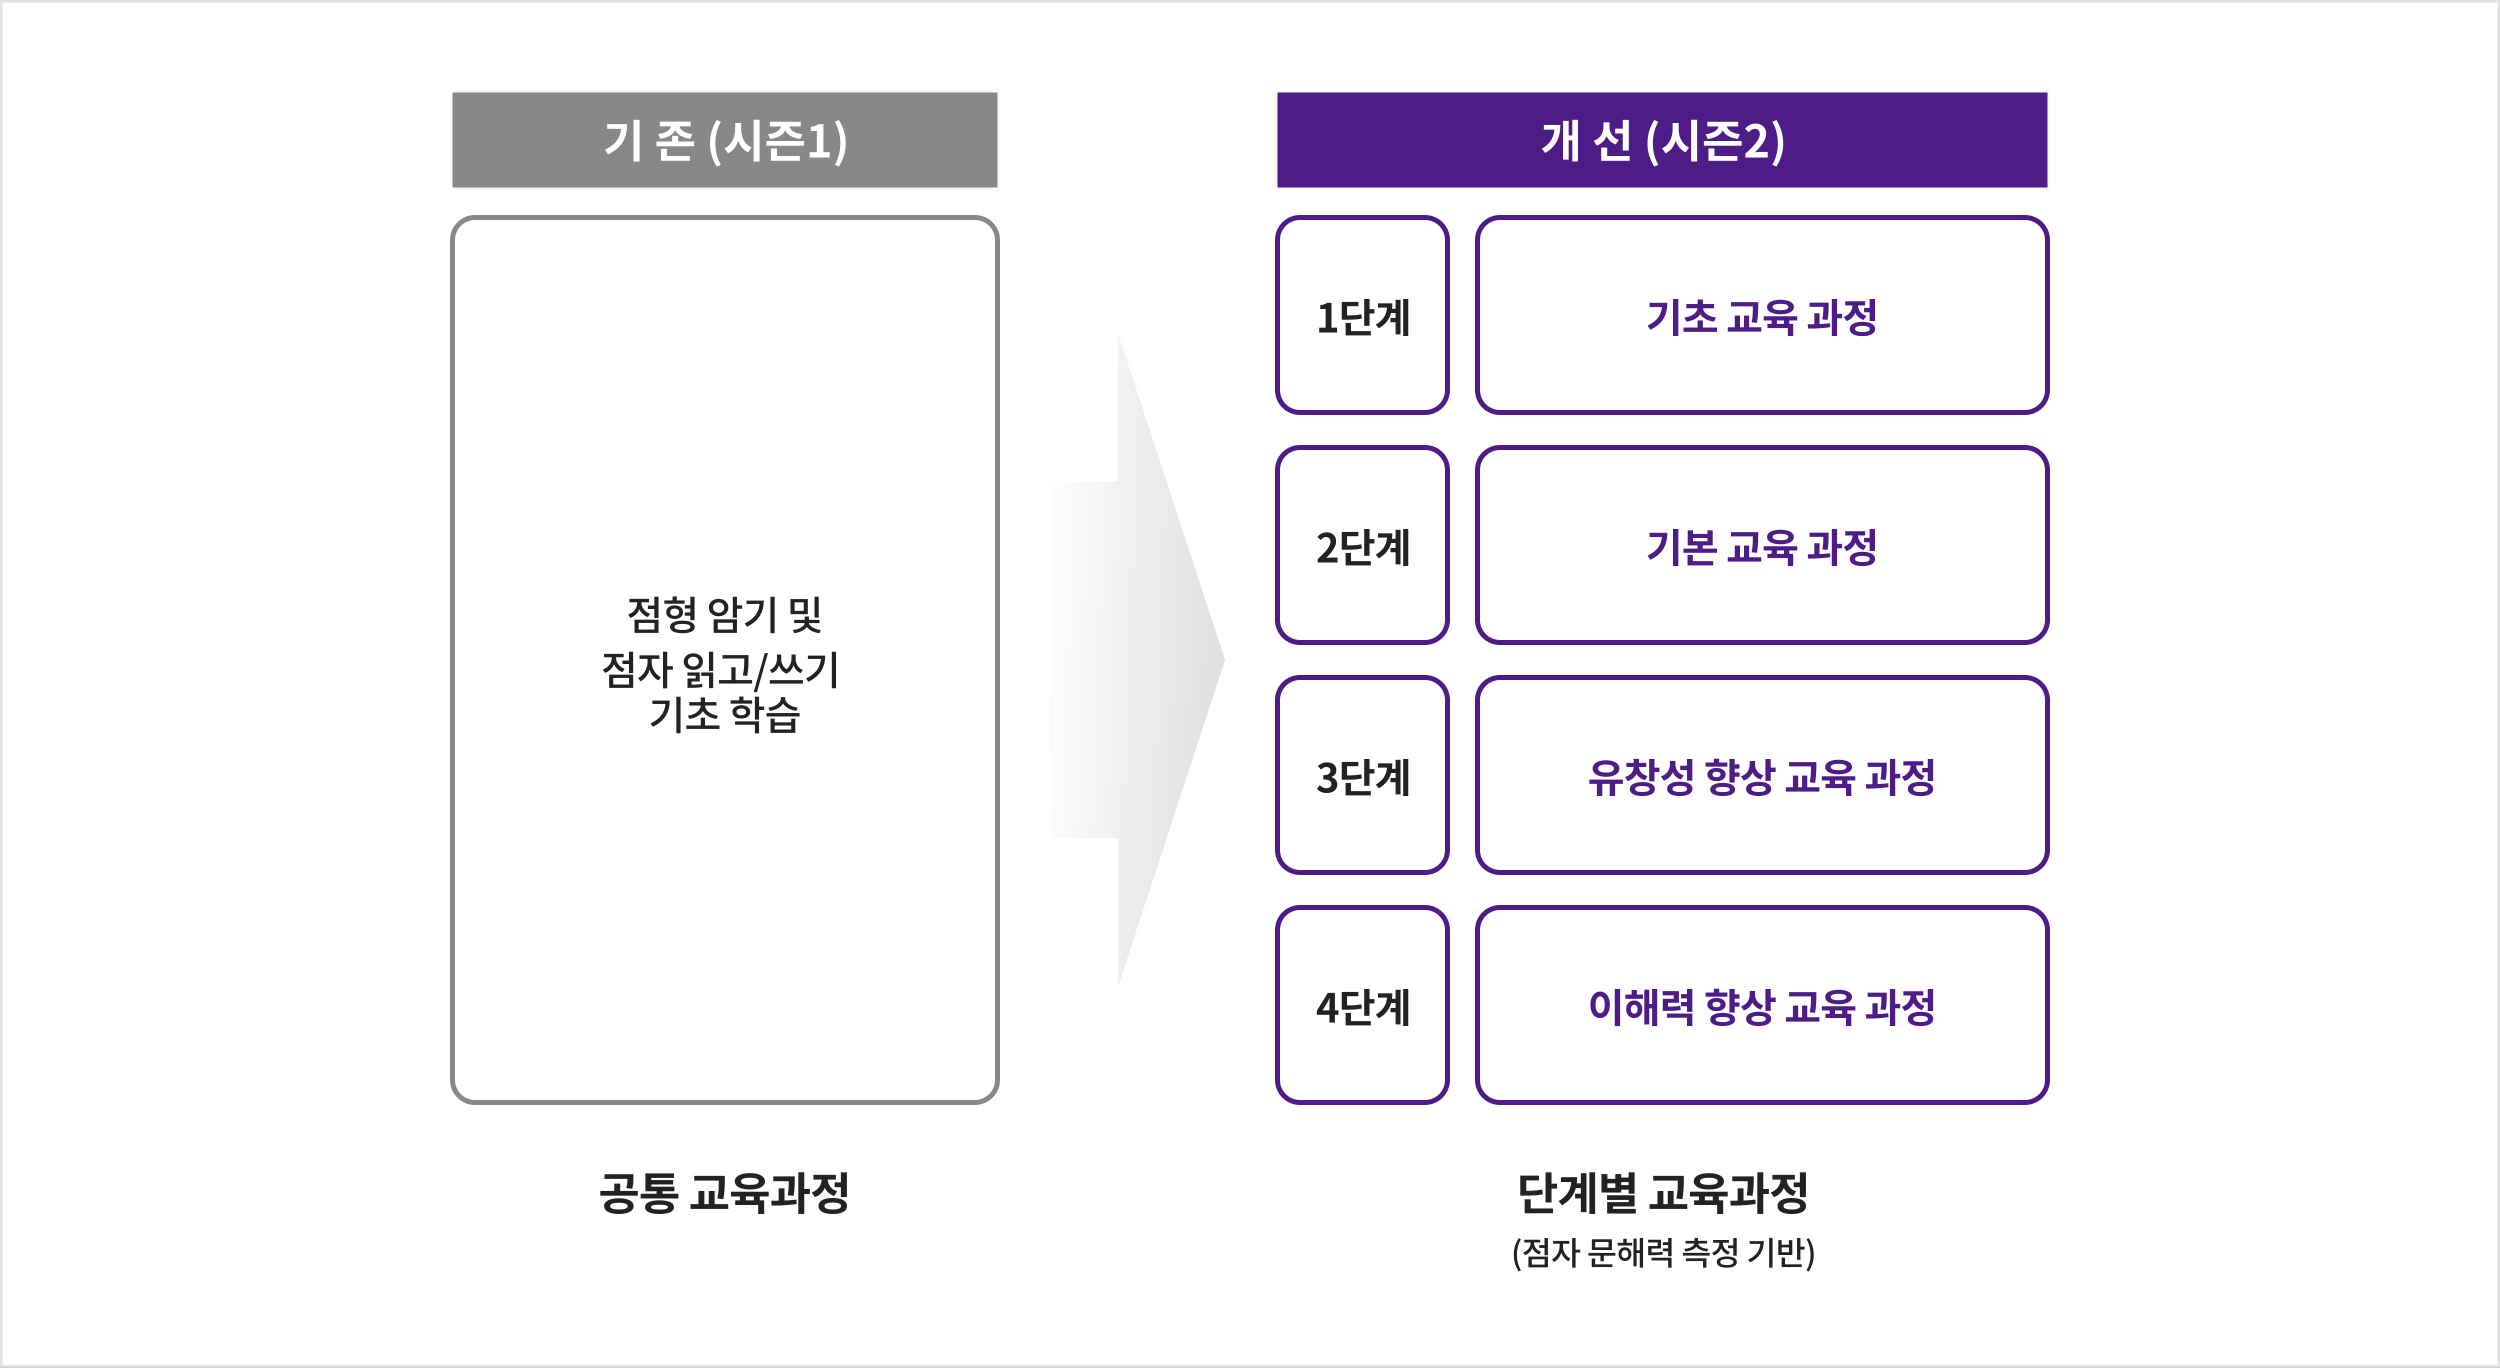 <svg width="1000" height="547" viewBox="0 0 1000 547" fill="none" xmlns="http://www.w3.org/2000/svg">
<rect x="0" y="0" width="1000" height="547" fill="#808080" stroke="none"/>
<rect x="0.5" y="0.5" width="999" height="546" fill="white" stroke="#E2E2E2"/>
<path d="M600 87H810C814.971 87 819 91.029 819 96V156C819 160.971 814.971 165 810 165H600C595.029 165 591 160.971 591 156V96C591 91.029 595.029 87 600 87Z" fill="white" stroke="#4D1C86" stroke-width="2"/>
<path d="M669.203 119.592H671.331V134.408H669.203V119.592ZM664.835 121.128H666.931C666.931 122.259 666.819 123.341 666.595 124.376C666.381 125.4 666.019 126.365 665.507 127.272C665.005 128.179 664.312 129.021 663.427 129.8C662.552 130.568 661.459 131.272 660.147 131.912L659.027 130.232C660.456 129.539 661.592 128.776 662.435 127.944C663.288 127.101 663.901 126.152 664.275 125.096C664.648 124.029 664.835 122.835 664.835 121.512V121.128ZM659.827 121.128H665.827V122.824H659.827V121.128ZM673.393 131.016H686.818V132.744H673.393V131.016ZM679.041 128.152H681.153V131.896H679.041V128.152ZM679.025 122.68H680.898V123C680.898 123.715 680.759 124.387 680.481 125.016C680.204 125.635 679.793 126.195 679.249 126.696C678.716 127.197 678.06 127.619 677.281 127.96C676.503 128.301 675.601 128.536 674.577 128.664L673.809 126.968C674.716 126.861 675.495 126.68 676.145 126.424C676.807 126.157 677.345 125.837 677.761 125.464C678.188 125.091 678.503 124.696 678.705 124.28C678.919 123.853 679.025 123.427 679.025 123V122.68ZM679.297 122.68H681.169V123C681.169 123.427 681.271 123.853 681.473 124.28C681.687 124.696 682.001 125.091 682.417 125.464C682.844 125.837 683.388 126.157 684.049 126.424C684.711 126.68 685.49 126.861 686.385 126.968L685.618 128.664C684.594 128.536 683.692 128.301 682.913 127.96C682.135 127.619 681.473 127.197 680.929 126.696C680.396 126.195 679.991 125.635 679.713 125.016C679.436 124.387 679.297 123.715 679.297 123V122.68ZM674.529 121.608H685.649V123.304H674.529V121.608ZM679.041 119.8H681.153V122.296H679.041V119.8ZM692.393 120.856H701.769V122.552H692.393V120.856ZM691.097 130.904H704.505V132.632H691.097V130.904ZM693.913 126.248H696.009V131.464H693.913V126.248ZM701.161 120.856H703.289V122.296C703.289 122.893 703.279 123.533 703.257 124.216C703.247 124.888 703.204 125.629 703.129 126.44C703.065 127.251 702.948 128.152 702.777 129.144L700.665 128.936C700.911 127.528 701.055 126.291 701.097 125.224C701.14 124.147 701.161 123.171 701.161 122.296V120.856ZM697.577 126.248H699.657V131.464H697.577V126.248ZM708.648 127.336H710.76V130.248H708.648V127.336ZM713.592 127.32H715.704V130.232H713.592V127.32ZM705.48 126.504H718.888V128.184H705.48V126.504ZM706.968 129.56H717.272V134.424H715.144V131.224H706.968V129.56ZM712.184 119.896C713.272 119.896 714.216 120.013 715.016 120.248C715.827 120.483 716.451 120.819 716.888 121.256C717.336 121.683 717.56 122.2 717.56 122.808C717.56 123.405 717.336 123.923 716.888 124.36C716.451 124.797 715.827 125.133 715.016 125.368C714.216 125.603 713.272 125.72 712.184 125.72C711.107 125.72 710.163 125.603 709.352 125.368C708.552 125.133 707.928 124.797 707.48 124.36C707.043 123.923 706.824 123.405 706.824 122.808C706.824 122.2 707.043 121.683 707.48 121.256C707.928 120.819 708.552 120.483 709.352 120.248C710.163 120.013 711.107 119.896 712.184 119.896ZM712.184 121.528C711.523 121.528 710.952 121.576 710.472 121.672C709.992 121.757 709.629 121.896 709.384 122.088C709.149 122.28 709.032 122.52 709.032 122.808C709.032 123.085 709.149 123.32 709.384 123.512C709.629 123.704 709.992 123.848 710.472 123.944C710.952 124.029 711.523 124.072 712.184 124.072C712.867 124.072 713.443 124.029 713.912 123.944C714.381 123.848 714.739 123.704 714.984 123.512C715.229 123.32 715.352 123.085 715.352 122.808C715.352 122.52 715.229 122.28 714.984 122.088C714.739 121.896 714.381 121.757 713.912 121.672C713.443 121.576 712.867 121.528 712.184 121.528ZM723.808 121.064H730.208V122.76H723.808V121.064ZM725.728 125.304H727.808V130.344H725.728V125.304ZM729.344 121.064H731.456V122.28C731.456 122.995 731.434 123.811 731.392 124.728C731.36 125.645 731.242 126.723 731.04 127.96L728.96 127.784C729.152 126.6 729.264 125.565 729.296 124.68C729.328 123.784 729.344 122.984 729.344 122.28V121.064ZM732.72 119.592H734.832V134.408H732.72V119.592ZM734.224 125.544H736.832V127.304H734.224V125.544ZM723.264 131.432L723.072 129.704C723.936 129.704 724.874 129.699 725.888 129.688C726.912 129.667 727.946 129.629 728.992 129.576C730.048 129.512 731.066 129.421 732.048 129.304L732.144 130.856C731.141 131.016 730.117 131.139 729.072 131.224C728.037 131.309 727.024 131.368 726.032 131.4C725.04 131.421 724.117 131.432 723.264 131.432ZM745.631 123.176H748.447V124.904H745.631V123.176ZM747.855 119.608H749.999V128.408H747.855V119.608ZM744.975 128.728C746.02 128.728 746.921 128.84 747.679 129.064C748.436 129.288 749.017 129.613 749.423 130.04C749.839 130.467 750.047 130.979 750.047 131.576C750.047 132.493 749.593 133.197 748.687 133.688C747.78 134.189 746.543 134.44 744.975 134.44C743.407 134.44 742.169 134.189 741.263 133.688C740.356 133.197 739.903 132.493 739.903 131.576C739.903 130.979 740.105 130.467 740.511 130.04C740.927 129.613 741.513 129.288 742.271 129.064C743.028 128.84 743.929 128.728 744.975 128.728ZM744.975 130.344C744.335 130.344 743.796 130.392 743.359 130.488C742.921 130.573 742.585 130.707 742.351 130.888C742.127 131.069 742.015 131.299 742.015 131.576C742.015 131.853 742.127 132.088 742.351 132.28C742.585 132.461 742.921 132.6 743.359 132.696C743.796 132.781 744.335 132.824 744.975 132.824C745.615 132.824 746.153 132.781 746.591 132.696C747.028 132.6 747.359 132.461 747.583 132.28C747.807 132.088 747.919 131.853 747.919 131.576C747.919 131.299 747.807 131.069 747.583 130.888C747.359 130.707 747.028 130.573 746.591 130.488C746.153 130.392 745.615 130.344 744.975 130.344ZM741.023 121.08H742.751V122.024C742.751 122.963 742.601 123.859 742.303 124.712C742.004 125.565 741.545 126.317 740.927 126.968C740.319 127.608 739.54 128.088 738.591 128.408L737.519 126.728C738.127 126.525 738.649 126.253 739.087 125.912C739.535 125.571 739.897 125.192 740.175 124.776C740.463 124.349 740.676 123.901 740.815 123.432C740.953 122.963 741.023 122.493 741.023 122.024V121.08ZM741.471 121.08H743.167V122.008C743.167 122.595 743.284 123.171 743.519 123.736C743.753 124.301 744.116 124.813 744.607 125.272C745.108 125.731 745.748 126.093 746.527 126.36L745.487 128.024C744.569 127.715 743.812 127.261 743.215 126.664C742.628 126.056 742.191 125.352 741.903 124.552C741.615 123.741 741.471 122.893 741.471 122.008V121.08ZM738.095 120.504H746.063V122.184H738.095V120.504Z" fill="#4D1C86"/>
<path d="M520 87H570C574.971 87 579 91.029 579 96V156C579 160.971 574.971 165 570 165H520C515.029 165 511 160.971 511 156V96C511 91.029 515.029 87 520 87Z" fill="white" stroke="#4D1C86" stroke-width="2"/>
<path d="M527.694 133V131.08H530.254V123.608H528.094V122.136C528.692 122.029 529.204 121.901 529.63 121.752C530.068 121.592 530.473 121.389 530.846 121.144H532.59V131.08H534.814V133H527.694ZM545.676 119.608H547.804V130.312H545.676V119.608ZM547.212 123.64H549.772V125.384H547.212V123.64ZM536.7 126.184H537.932C539.009 126.184 539.927 126.173 540.684 126.152C541.452 126.12 542.135 126.072 542.732 126.008C543.34 125.944 543.937 125.848 544.524 125.72L544.732 127.4C544.135 127.539 543.521 127.645 542.892 127.72C542.273 127.784 541.569 127.832 540.78 127.864C539.991 127.885 539.041 127.896 537.932 127.896H536.7V126.184ZM536.7 120.776H543.34V122.472H538.828V127.08H536.7V120.776ZM538.252 132.456H548.332V134.168H538.252V132.456ZM538.252 129.176H540.396V133.32H538.252V129.176ZM556.267 123.512H559.259V125.192H556.267V123.512ZM556.187 127.208H559.211V128.904H556.187V127.208ZM561.275 119.592H563.307V134.408H561.275V119.592ZM558.235 119.912H560.219V133.752H558.235V119.912ZM554.891 121.336H556.923C556.923 122.744 556.757 124.056 556.427 125.272C556.107 126.477 555.552 127.587 554.763 128.6C553.984 129.613 552.907 130.525 551.531 131.336L550.331 129.848C551.451 129.176 552.341 128.445 553.003 127.656C553.675 126.856 554.155 125.976 554.443 125.016C554.741 124.045 554.891 122.963 554.891 121.768V121.336ZM551.179 121.336H555.595V123.048H551.179V121.336Z" fill="#222222"/>
<path d="M600 179H810C814.971 179 819 183.029 819 188V248C819 252.971 814.971 257 810 257H600C595.029 257 591 252.971 591 248V188C591 183.029 595.029 179 600 179Z" fill="white" stroke="#4D1C86" stroke-width="2"/>
<path d="M669.203 211.592H671.331V226.408H669.203V211.592ZM664.835 213.128H666.931C666.931 214.259 666.819 215.341 666.595 216.376C666.381 217.4 666.019 218.365 665.507 219.272C665.005 220.179 664.312 221.021 663.427 221.8C662.552 222.568 661.459 223.272 660.147 223.912L659.027 222.232C660.456 221.539 661.592 220.776 662.435 219.944C663.288 219.101 663.901 218.152 664.275 217.096C664.648 216.029 664.835 214.835 664.835 213.512V213.128ZM659.827 213.128H665.827V214.824H659.827V213.128ZM675.089 212.136H677.185V213.576H682.977V212.136H685.089V218.168H675.089V212.136ZM677.185 215.224V216.504H682.977V215.224H677.185ZM673.377 219.432H686.785V221.112H673.377V219.432ZM679.009 217.288H681.122V220.136H679.009V217.288ZM675.009 224.456H685.281V226.168H675.009V224.456ZM675.009 221.992H677.137V225.096H675.009V221.992ZM692.393 212.856H701.769V214.552H692.393V212.856ZM691.097 222.904H704.505V224.632H691.097V222.904ZM693.913 218.248H696.009V223.464H693.913V218.248ZM701.161 212.856H703.289V214.296C703.289 214.893 703.279 215.533 703.257 216.216C703.247 216.888 703.204 217.629 703.129 218.44C703.065 219.251 702.948 220.152 702.777 221.144L700.665 220.936C700.911 219.528 701.055 218.291 701.097 217.224C701.14 216.147 701.161 215.171 701.161 214.296V212.856ZM697.577 218.248H699.657V223.464H697.577V218.248ZM708.648 219.336H710.76V222.248H708.648V219.336ZM713.592 219.32H715.704V222.232H713.592V219.32ZM705.48 218.504H718.888V220.184H705.48V218.504ZM706.968 221.56H717.272V226.424H715.144V223.224H706.968V221.56ZM712.184 211.896C713.272 211.896 714.216 212.013 715.016 212.248C715.827 212.483 716.451 212.819 716.888 213.256C717.336 213.683 717.56 214.2 717.56 214.808C717.56 215.405 717.336 215.923 716.888 216.36C716.451 216.797 715.827 217.133 715.016 217.368C714.216 217.603 713.272 217.72 712.184 217.72C711.107 217.72 710.163 217.603 709.352 217.368C708.552 217.133 707.928 216.797 707.48 216.36C707.043 215.923 706.824 215.405 706.824 214.808C706.824 214.2 707.043 213.683 707.48 213.256C707.928 212.819 708.552 212.483 709.352 212.248C710.163 212.013 711.107 211.896 712.184 211.896ZM712.184 213.528C711.523 213.528 710.952 213.576 710.472 213.672C709.992 213.757 709.629 213.896 709.384 214.088C709.149 214.28 709.032 214.52 709.032 214.808C709.032 215.085 709.149 215.32 709.384 215.512C709.629 215.704 709.992 215.848 710.472 215.944C710.952 216.029 711.523 216.072 712.184 216.072C712.867 216.072 713.443 216.029 713.912 215.944C714.381 215.848 714.739 215.704 714.984 215.512C715.229 215.32 715.352 215.085 715.352 214.808C715.352 214.52 715.229 214.28 714.984 214.088C714.739 213.896 714.381 213.757 713.912 213.672C713.443 213.576 712.867 213.528 712.184 213.528ZM723.808 213.064H730.208V214.76H723.808V213.064ZM725.728 217.304H727.808V222.344H725.728V217.304ZM729.344 213.064H731.456V214.28C731.456 214.995 731.434 215.811 731.392 216.728C731.36 217.645 731.242 218.723 731.04 219.96L728.96 219.784C729.152 218.6 729.264 217.565 729.296 216.68C729.328 215.784 729.344 214.984 729.344 214.28V213.064ZM732.72 211.592H734.832V226.408H732.72V211.592ZM734.224 217.544H736.832V219.304H734.224V217.544ZM723.264 223.432L723.072 221.704C723.936 221.704 724.874 221.699 725.888 221.688C726.912 221.667 727.946 221.629 728.992 221.576C730.048 221.512 731.066 221.421 732.048 221.304L732.144 222.856C731.141 223.016 730.117 223.139 729.072 223.224C728.037 223.309 727.024 223.368 726.032 223.4C725.04 223.421 724.117 223.432 723.264 223.432ZM745.631 215.176H748.447V216.904H745.631V215.176ZM747.855 211.608H749.999V220.408H747.855V211.608ZM744.975 220.728C746.02 220.728 746.921 220.84 747.679 221.064C748.436 221.288 749.017 221.613 749.423 222.04C749.839 222.467 750.047 222.979 750.047 223.576C750.047 224.493 749.593 225.197 748.687 225.688C747.78 226.189 746.543 226.44 744.975 226.44C743.407 226.44 742.169 226.189 741.263 225.688C740.356 225.197 739.903 224.493 739.903 223.576C739.903 222.979 740.105 222.467 740.511 222.04C740.927 221.613 741.513 221.288 742.271 221.064C743.028 220.84 743.929 220.728 744.975 220.728ZM744.975 222.344C744.335 222.344 743.796 222.392 743.359 222.488C742.921 222.573 742.585 222.707 742.351 222.888C742.127 223.069 742.015 223.299 742.015 223.576C742.015 223.853 742.127 224.088 742.351 224.28C742.585 224.461 742.921 224.6 743.359 224.696C743.796 224.781 744.335 224.824 744.975 224.824C745.615 224.824 746.153 224.781 746.591 224.696C747.028 224.6 747.359 224.461 747.583 224.28C747.807 224.088 747.919 223.853 747.919 223.576C747.919 223.299 747.807 223.069 747.583 222.888C747.359 222.707 747.028 222.573 746.591 222.488C746.153 222.392 745.615 222.344 744.975 222.344ZM741.023 213.08H742.751V214.024C742.751 214.963 742.601 215.859 742.303 216.712C742.004 217.565 741.545 218.317 740.927 218.968C740.319 219.608 739.54 220.088 738.591 220.408L737.519 218.728C738.127 218.525 738.649 218.253 739.087 217.912C739.535 217.571 739.897 217.192 740.175 216.776C740.463 216.349 740.676 215.901 740.815 215.432C740.953 214.963 741.023 214.493 741.023 214.024V213.08ZM741.471 213.08H743.167V214.008C743.167 214.595 743.284 215.171 743.519 215.736C743.753 216.301 744.116 216.813 744.607 217.272C745.108 217.731 745.748 218.093 746.527 218.36L745.487 220.024C744.569 219.715 743.812 219.261 743.215 218.664C742.628 218.056 742.191 217.352 741.903 216.552C741.615 215.741 741.471 214.893 741.471 214.008V213.08ZM738.095 212.504H746.063V214.184H738.095V212.504Z" fill="#4D1C86"/>
<path d="M520 179H570C574.971 179 579 183.029 579 188V248C579 252.971 574.971 257 570 257H520C515.029 257 511 252.971 511 248V188C511 183.029 515.029 179 520 179Z" fill="white" stroke="#4D1C86" stroke-width="2"/>
<path d="M527.07 225V223.64C528.148 222.68 529.065 221.789 529.822 220.968C530.59 220.147 531.177 219.384 531.582 218.68C531.988 217.965 532.19 217.304 532.19 216.696C532.19 216.312 532.121 215.976 531.983 215.688C531.844 215.4 531.641 215.181 531.374 215.032C531.118 214.872 530.798 214.792 530.414 214.792C529.988 214.792 529.593 214.915 529.23 215.16C528.878 215.395 528.553 215.677 528.254 216.008L526.942 214.744C527.497 214.147 528.062 213.699 528.638 213.4C529.225 213.091 529.918 212.936 530.719 212.936C531.465 212.936 532.116 213.091 532.67 213.4C533.236 213.699 533.673 214.12 533.983 214.664C534.292 215.208 534.446 215.848 534.446 216.584C534.446 217.299 534.265 218.029 533.903 218.776C533.55 219.512 533.076 220.248 532.478 220.984C531.881 221.72 531.22 222.445 530.494 223.16C530.804 223.117 531.134 223.085 531.486 223.064C531.849 223.032 532.169 223.016 532.446 223.016H535.007V225H527.07ZM545.676 211.608H547.804V222.312H545.676V211.608ZM547.212 215.64H549.772V217.384H547.212V215.64ZM536.7 218.184H537.932C539.009 218.184 539.927 218.173 540.684 218.152C541.452 218.12 542.135 218.072 542.732 218.008C543.34 217.944 543.937 217.848 544.524 217.72L544.732 219.4C544.135 219.539 543.521 219.645 542.892 219.72C542.273 219.784 541.569 219.832 540.78 219.864C539.991 219.885 539.041 219.896 537.932 219.896H536.7V218.184ZM536.7 212.776H543.34V214.472H538.828V219.08H536.7V212.776ZM538.252 224.456H548.332V226.168H538.252V224.456ZM538.252 221.176H540.396V225.32H538.252V221.176ZM556.267 215.512H559.259V217.192H556.267V215.512ZM556.187 219.208H559.211V220.904H556.187V219.208ZM561.275 211.592H563.307V226.408H561.275V211.592ZM558.235 211.912H560.219V225.752H558.235V211.912ZM554.891 213.336H556.923C556.923 214.744 556.757 216.056 556.427 217.272C556.107 218.477 555.552 219.587 554.763 220.6C553.984 221.613 552.907 222.525 551.531 223.336L550.331 221.848C551.451 221.176 552.341 220.445 553.003 219.656C553.675 218.856 554.155 217.976 554.443 217.016C554.741 216.045 554.891 214.963 554.891 213.768V213.336ZM551.179 213.336H555.595V215.048H551.179V213.336Z" fill="#222222"/>
<path d="M600 271H810C814.971 271 819 275.029 819 280V340C819 344.971 814.971 349 810 349H600C595.029 349 591 344.971 591 340V280C591 275.029 595.029 271 600 271Z" fill="white" stroke="#4D1C86" stroke-width="2"/>
<path d="M638.768 312.968H640.928V318.408H638.768V312.968ZM643.888 312.968H646.048V318.408H643.888V312.968ZM635.744 311.848H649.152V313.56H635.744V311.848ZM642.416 304.104C643.472 304.104 644.4 304.237 645.2 304.504C646.011 304.771 646.64 305.155 647.088 305.656C647.536 306.157 647.76 306.744 647.76 307.416C647.76 308.088 647.536 308.675 647.088 309.176C646.64 309.667 646.011 310.051 645.2 310.328C644.4 310.595 643.472 310.728 642.416 310.728C641.36 310.728 640.427 310.595 639.616 310.328C638.816 310.051 638.187 309.667 637.728 309.176C637.28 308.675 637.056 308.088 637.056 307.416C637.056 306.744 637.28 306.157 637.728 305.656C638.187 305.155 638.816 304.771 639.616 304.504C640.427 304.237 641.36 304.104 642.416 304.104ZM642.416 305.784C641.765 305.784 641.2 305.848 640.72 305.976C640.251 306.104 639.888 306.291 639.632 306.536C639.376 306.771 639.248 307.064 639.248 307.416C639.248 307.768 639.376 308.067 639.632 308.312C639.888 308.547 640.251 308.728 640.72 308.856C641.2 308.973 641.765 309.032 642.416 309.032C643.067 309.032 643.627 308.973 644.096 308.856C644.565 308.728 644.928 308.547 645.184 308.312C645.451 308.067 645.584 307.768 645.584 307.416C645.584 307.064 645.451 306.771 645.184 306.536C644.928 306.291 644.565 306.104 644.096 305.976C643.627 305.848 643.067 305.784 642.416 305.784ZM653.455 306.2H655.183V306.744C655.183 307.608 655.034 308.424 654.735 309.192C654.436 309.949 653.978 310.611 653.359 311.176C652.751 311.741 651.972 312.163 651.023 312.44L650.031 310.776C650.831 310.552 651.482 310.232 651.983 309.816C652.495 309.4 652.868 308.925 653.103 308.392C653.338 307.848 653.455 307.299 653.455 306.744V306.2ZM653.855 306.2H655.583V306.744C655.583 307.245 655.7 307.741 655.935 308.232C656.18 308.712 656.554 309.144 657.055 309.528C657.556 309.912 658.202 310.211 658.991 310.424L658.031 312.072C657.092 311.816 656.314 311.427 655.695 310.904C655.076 310.371 654.612 309.747 654.303 309.032C654.004 308.317 653.855 307.555 653.855 306.744V306.2ZM650.543 305.144H658.511V306.808H650.543V305.144ZM653.455 303.544H655.583V305.8H653.455V303.544ZM659.663 303.608H661.791V312.536H659.663V303.608ZM661.215 307.064H663.759V308.824H661.215V307.064ZM656.959 312.808C657.994 312.808 658.884 312.92 659.631 313.144C660.378 313.368 660.954 313.688 661.359 314.104C661.764 314.52 661.967 315.027 661.967 315.624C661.967 316.499 661.519 317.181 660.623 317.672C659.738 318.173 658.516 318.424 656.959 318.424C655.924 318.424 655.034 318.312 654.287 318.088C653.54 317.864 652.959 317.544 652.543 317.128C652.138 316.712 651.935 316.211 651.935 315.624C651.935 315.027 652.138 314.52 652.543 314.104C652.959 313.688 653.54 313.368 654.287 313.144C655.034 312.92 655.924 312.808 656.959 312.808ZM656.959 314.424C656.33 314.424 655.796 314.467 655.359 314.552C654.932 314.637 654.607 314.771 654.383 314.952C654.17 315.123 654.063 315.347 654.063 315.624C654.063 315.88 654.17 316.099 654.383 316.28C654.607 316.451 654.932 316.579 655.359 316.664C655.796 316.749 656.33 316.792 656.959 316.792C657.588 316.792 658.116 316.749 658.543 316.664C658.98 316.579 659.306 316.451 659.519 316.28C659.743 316.099 659.855 315.88 659.855 315.624C659.855 315.347 659.743 315.123 659.519 314.952C659.306 314.771 658.98 314.637 658.543 314.552C658.116 314.467 657.588 314.424 656.959 314.424ZM667.982 304.376H669.742V305.688C669.742 306.68 669.587 307.613 669.278 308.488C668.979 309.363 668.52 310.125 667.902 310.776C667.283 311.427 666.488 311.917 665.518 312.248L664.398 310.536C665.251 310.269 665.939 309.885 666.462 309.384C666.984 308.883 667.368 308.312 667.614 307.672C667.859 307.032 667.982 306.371 667.982 305.688V304.376ZM668.414 304.376H670.142V305.592C670.142 306.243 670.254 306.872 670.478 307.48C670.702 308.077 671.059 308.611 671.55 309.08C672.04 309.539 672.675 309.896 673.454 310.152L672.35 311.816C671.443 311.496 670.696 311.032 670.11 310.424C669.534 309.816 669.107 309.101 668.83 308.28C668.552 307.448 668.414 306.552 668.414 305.592V304.376ZM674.798 303.608H676.942V312.28H674.798V303.608ZM671.918 312.664C673.486 312.664 674.723 312.92 675.63 313.432C676.536 313.933 676.99 314.632 676.99 315.528C676.99 316.445 676.536 317.155 675.63 317.656C674.723 318.168 673.486 318.424 671.918 318.424C670.35 318.424 669.112 318.168 668.206 317.656C667.299 317.155 666.846 316.445 666.846 315.528C666.846 314.632 667.299 313.933 668.206 313.432C669.112 312.92 670.35 312.664 671.918 312.664ZM671.918 314.312C671.278 314.312 670.739 314.355 670.302 314.44C669.864 314.525 669.528 314.664 669.294 314.856C669.07 315.037 668.958 315.261 668.958 315.528C668.958 315.805 669.07 316.04 669.294 316.232C669.528 316.413 669.864 316.552 670.302 316.648C670.739 316.733 671.278 316.776 671.918 316.776C672.558 316.776 673.096 316.733 673.534 316.648C673.971 316.552 674.302 316.413 674.526 316.232C674.75 316.04 674.862 315.805 674.862 315.528C674.862 315.261 674.75 315.037 674.526 314.856C674.302 314.664 673.971 314.525 673.534 314.44C673.096 314.355 672.558 314.312 671.918 314.312ZM672.094 306.296H675.118V308.024H672.094V306.296ZM693.253 305.72H695.797V307.464H693.253V305.72ZM693.253 308.952H695.797V310.68H693.253V308.952ZM691.765 303.608H693.893V313H691.765V303.608ZM689.093 313.144C690.107 313.144 690.987 313.251 691.733 313.464C692.48 313.677 693.051 313.981 693.445 314.376C693.851 314.771 694.053 315.24 694.053 315.784C694.053 316.339 693.851 316.813 693.445 317.208C693.051 317.603 692.48 317.901 691.733 318.104C690.987 318.317 690.107 318.424 689.093 318.424C688.069 318.424 687.184 318.317 686.437 318.104C685.691 317.901 685.115 317.603 684.709 317.208C684.304 316.813 684.101 316.339 684.101 315.784C684.101 315.24 684.304 314.771 684.709 314.376C685.115 313.981 685.691 313.677 686.437 313.464C687.184 313.251 688.069 313.144 689.093 313.144ZM689.093 314.76C688.155 314.76 687.44 314.845 686.949 315.016C686.469 315.176 686.229 315.432 686.229 315.784C686.229 316.147 686.469 316.413 686.949 316.584C687.44 316.755 688.155 316.84 689.093 316.84C690.021 316.84 690.725 316.755 691.205 316.584C691.696 316.413 691.941 316.147 691.941 315.784C691.941 315.432 691.696 315.176 691.205 315.016C690.725 314.845 690.021 314.76 689.093 314.76ZM682.245 305H690.949V306.664H682.245V305ZM686.597 307.16C687.323 307.16 687.957 307.272 688.501 307.496C689.045 307.709 689.472 308.019 689.781 308.424C690.091 308.819 690.245 309.283 690.245 309.816C690.245 310.339 690.091 310.803 689.781 311.208C689.472 311.603 689.045 311.912 688.501 312.136C687.957 312.349 687.323 312.456 686.597 312.456C685.883 312.456 685.248 312.349 684.693 312.136C684.149 311.912 683.723 311.603 683.413 311.208C683.104 310.803 682.949 310.339 682.949 309.816C682.949 309.283 683.104 308.819 683.413 308.424C683.723 308.019 684.149 307.709 684.693 307.496C685.248 307.272 685.883 307.16 686.597 307.16ZM686.597 308.696C686.128 308.696 685.744 308.792 685.445 308.984C685.147 309.165 684.997 309.443 684.997 309.816C684.997 310.179 685.147 310.451 685.445 310.632C685.744 310.813 686.128 310.904 686.597 310.904C687.077 310.904 687.461 310.813 687.749 310.632C688.048 310.451 688.197 310.179 688.197 309.816C688.197 309.443 688.048 309.165 687.749 308.984C687.461 308.792 687.077 308.696 686.597 308.696ZM685.541 303.496H687.653V305.896H685.541V303.496ZM699.892 304.392H701.636V305.72C701.636 306.691 701.487 307.613 701.188 308.488C700.9 309.352 700.452 310.109 699.844 310.76C699.236 311.411 698.463 311.896 697.524 312.216L696.404 310.552C697.236 310.264 697.908 309.875 698.42 309.384C698.932 308.883 699.305 308.312 699.54 307.672C699.775 307.032 699.892 306.381 699.892 305.72V304.392ZM700.324 304.392H702.036V305.912C702.036 306.36 702.1 306.797 702.228 307.224C702.367 307.651 702.569 308.051 702.836 308.424C703.103 308.797 703.444 309.133 703.86 309.432C704.276 309.72 704.777 309.955 705.364 310.136L704.26 311.8C703.364 311.501 702.623 311.059 702.036 310.472C701.46 309.885 701.028 309.203 700.74 308.424C700.463 307.645 700.324 306.808 700.324 305.912V304.392ZM706.164 303.608H708.292V312.36H706.164V303.608ZM707.716 307.032H710.26V308.792H707.716V307.032ZM703.46 312.696C704.495 312.696 705.385 312.813 706.132 313.048C706.879 313.272 707.455 313.597 707.86 314.024C708.265 314.44 708.468 314.952 708.468 315.56C708.468 316.157 708.265 316.669 707.86 317.096C707.455 317.523 706.879 317.848 706.132 318.072C705.385 318.307 704.495 318.424 703.46 318.424C702.436 318.424 701.545 318.307 700.788 318.072C700.041 317.848 699.46 317.523 699.044 317.096C698.639 316.669 698.436 316.157 698.436 315.56C698.436 314.952 698.639 314.44 699.044 314.024C699.46 313.597 700.041 313.272 700.788 313.048C701.545 312.813 702.436 312.696 703.46 312.696ZM703.46 314.344C702.831 314.344 702.303 314.392 701.876 314.488C701.449 314.573 701.124 314.707 700.9 314.888C700.676 315.059 700.564 315.283 700.564 315.56C700.564 315.827 700.676 316.051 700.9 316.232C701.124 316.413 701.449 316.552 701.876 316.648C702.303 316.733 702.831 316.776 703.46 316.776C704.089 316.776 704.617 316.733 705.044 316.648C705.481 316.552 705.807 316.413 706.02 316.232C706.244 316.051 706.356 315.827 706.356 315.56C706.356 315.283 706.244 315.059 706.02 314.888C705.807 314.707 705.481 314.573 705.044 314.488C704.617 314.392 704.089 314.344 703.46 314.344ZM715.644 304.856H725.02V306.552H715.644V304.856ZM714.348 314.904H727.756V316.632H714.348V314.904ZM717.164 310.248H719.26V315.464H717.164V310.248ZM724.412 304.856H726.54V306.296C726.54 306.893 726.529 307.533 726.508 308.216C726.497 308.888 726.455 309.629 726.38 310.44C726.316 311.251 726.199 312.152 726.028 313.144L723.916 312.936C724.161 311.528 724.305 310.291 724.348 309.224C724.391 308.147 724.412 307.171 724.412 306.296V304.856ZM720.828 310.248H722.908V315.464H720.828V310.248ZM731.899 311.336H734.011V314.248H731.899V311.336ZM736.843 311.32H738.955V314.232H736.843V311.32ZM728.731 310.504H742.139V312.184H728.731V310.504ZM730.219 313.56H740.523V318.424H738.395V315.224H730.219V313.56ZM735.435 303.896C736.523 303.896 737.467 304.013 738.267 304.248C739.077 304.483 739.701 304.819 740.139 305.256C740.587 305.683 740.811 306.2 740.811 306.808C740.811 307.405 740.587 307.923 740.139 308.36C739.701 308.797 739.077 309.133 738.267 309.368C737.467 309.603 736.523 309.72 735.435 309.72C734.357 309.72 733.413 309.603 732.603 309.368C731.803 309.133 731.179 308.797 730.731 308.36C730.293 307.923 730.075 307.405 730.075 306.808C730.075 306.2 730.293 305.683 730.731 305.256C731.179 304.819 731.803 304.483 732.603 304.248C733.413 304.013 734.357 303.896 735.435 303.896ZM735.435 305.528C734.773 305.528 734.203 305.576 733.723 305.672C733.243 305.757 732.88 305.896 732.635 306.088C732.4 306.28 732.283 306.52 732.283 306.808C732.283 307.085 732.4 307.32 732.635 307.512C732.88 307.704 733.243 307.848 733.723 307.944C734.203 308.029 734.773 308.072 735.435 308.072C736.117 308.072 736.693 308.029 737.163 307.944C737.632 307.848 737.989 307.704 738.235 307.512C738.48 307.32 738.603 307.085 738.603 306.808C738.603 306.52 738.48 306.28 738.235 306.088C737.989 305.896 737.632 305.757 737.163 305.672C736.693 305.576 736.117 305.528 735.435 305.528ZM747.058 305.064H753.458V306.76H747.058V305.064ZM748.978 309.304H751.058V314.344H748.978V309.304ZM752.594 305.064H754.706V306.28C754.706 306.995 754.685 307.811 754.642 308.728C754.61 309.645 754.493 310.723 754.29 311.96L752.21 311.784C752.402 310.6 752.514 309.565 752.546 308.68C752.578 307.784 752.594 306.984 752.594 306.28V305.064ZM755.97 303.592H758.082V318.408H755.97V303.592ZM757.474 309.544H760.082V311.304H757.474V309.544ZM746.514 315.432L746.322 313.704C747.186 313.704 748.125 313.699 749.138 313.688C750.162 313.667 751.197 313.629 752.242 313.576C753.298 313.512 754.317 313.421 755.298 313.304L755.394 314.856C754.392 315.016 753.368 315.139 752.322 315.224C751.288 315.309 750.274 315.368 749.282 315.4C748.29 315.421 747.368 315.432 746.514 315.432ZM768.881 307.176H771.697V308.904H768.881V307.176ZM771.105 303.608H773.249V312.408H771.105V303.608ZM768.225 312.728C769.27 312.728 770.172 312.84 770.929 313.064C771.686 313.288 772.268 313.613 772.673 314.04C773.089 314.467 773.297 314.979 773.297 315.576C773.297 316.493 772.844 317.197 771.937 317.688C771.03 318.189 769.793 318.44 768.225 318.44C766.657 318.44 765.42 318.189 764.513 317.688C763.606 317.197 763.153 316.493 763.153 315.576C763.153 314.979 763.356 314.467 763.761 314.04C764.177 313.613 764.764 313.288 765.521 313.064C766.278 312.84 767.18 312.728 768.225 312.728ZM768.225 314.344C767.585 314.344 767.046 314.392 766.609 314.488C766.172 314.573 765.836 314.707 765.601 314.888C765.377 315.069 765.265 315.299 765.265 315.576C765.265 315.853 765.377 316.088 765.601 316.28C765.836 316.461 766.172 316.6 766.609 316.696C767.046 316.781 767.585 316.824 768.225 316.824C768.865 316.824 769.404 316.781 769.841 316.696C770.278 316.6 770.609 316.461 770.833 316.28C771.057 316.088 771.169 315.853 771.169 315.576C771.169 315.299 771.057 315.069 770.833 314.888C770.609 314.707 770.278 314.573 769.841 314.488C769.404 314.392 768.865 314.344 768.225 314.344ZM764.273 305.08H766.001V306.024C766.001 306.963 765.852 307.859 765.553 308.712C765.254 309.565 764.796 310.317 764.177 310.968C763.569 311.608 762.79 312.088 761.841 312.408L760.769 310.728C761.377 310.525 761.9 310.253 762.337 309.912C762.785 309.571 763.148 309.192 763.425 308.776C763.713 308.349 763.926 307.901 764.065 307.432C764.204 306.963 764.273 306.493 764.273 306.024V305.08ZM764.721 305.08H766.417V306.008C766.417 306.595 766.534 307.171 766.769 307.736C767.004 308.301 767.366 308.813 767.857 309.272C768.358 309.731 768.998 310.093 769.777 310.36L768.737 312.024C767.82 311.715 767.062 311.261 766.465 310.664C765.878 310.056 765.441 309.352 765.153 308.552C764.865 307.741 764.721 306.893 764.721 306.008V305.08ZM761.345 304.504H769.313V306.184H761.345V304.504Z" fill="#4D1C86"/>
<path d="M520 271H570C574.971 271 579 275.029 579 280V340C579 344.971 574.971 349 570 349H520C515.029 349 511 344.971 511 340V280C511 275.029 515.029 271 520 271Z" fill="white" stroke="#4D1C86" stroke-width="2"/>
<path d="M530.75 317.224C530.132 317.224 529.577 317.149 529.086 317C528.596 316.861 528.158 316.669 527.774 316.424C527.401 316.168 527.076 315.885 526.798 315.576L527.902 314.088C528.265 314.419 528.66 314.707 529.086 314.952C529.524 315.187 530.009 315.304 530.543 315.304C530.948 315.304 531.3 315.24 531.598 315.112C531.908 314.984 532.142 314.797 532.302 314.552C532.473 314.307 532.558 314.008 532.558 313.656C532.558 313.261 532.462 312.925 532.271 312.648C532.089 312.36 531.764 312.141 531.294 311.992C530.825 311.843 530.164 311.768 529.31 311.768V310.072C530.036 310.072 530.606 309.997 531.023 309.848C531.439 309.688 531.732 309.475 531.903 309.208C532.084 308.931 532.174 308.616 532.174 308.264C532.174 307.805 532.036 307.448 531.759 307.192C531.481 306.925 531.092 306.792 530.59 306.792C530.174 306.792 529.785 306.888 529.422 307.08C529.07 307.261 528.718 307.512 528.366 307.832L527.15 306.376C527.673 305.939 528.222 305.592 528.798 305.336C529.374 305.069 530.009 304.936 530.702 304.936C531.46 304.936 532.126 305.059 532.702 305.304C533.289 305.549 533.742 305.907 534.062 306.376C534.383 306.845 534.543 307.416 534.543 308.088C534.543 308.728 534.372 309.277 534.03 309.736C533.689 310.195 533.204 310.547 532.575 310.792V310.872C533.012 310.989 533.407 311.181 533.759 311.448C534.121 311.704 534.404 312.029 534.606 312.424C534.82 312.819 534.927 313.277 534.927 313.8C534.927 314.515 534.735 315.128 534.351 315.64C533.977 316.152 533.471 316.547 532.831 316.824C532.201 317.091 531.508 317.224 530.75 317.224ZM545.676 303.608H547.804V314.312H545.676V303.608ZM547.212 307.64H549.772V309.384H547.212V307.64ZM536.7 310.184H537.932C539.009 310.184 539.927 310.173 540.684 310.152C541.452 310.12 542.135 310.072 542.732 310.008C543.34 309.944 543.937 309.848 544.524 309.72L544.732 311.4C544.135 311.539 543.521 311.645 542.892 311.72C542.273 311.784 541.569 311.832 540.78 311.864C539.991 311.885 539.041 311.896 537.932 311.896H536.7V310.184ZM536.7 304.776H543.34V306.472H538.828V311.08H536.7V304.776ZM538.252 316.456H548.332V318.168H538.252V316.456ZM538.252 313.176H540.396V317.32H538.252V313.176ZM556.267 307.512H559.259V309.192H556.267V307.512ZM556.187 311.208H559.211V312.904H556.187V311.208ZM561.275 303.592H563.307V318.408H561.275V303.592ZM558.235 303.912H560.219V317.752H558.235V303.912ZM554.891 305.336H556.923C556.923 306.744 556.757 308.056 556.427 309.272C556.107 310.477 555.552 311.587 554.763 312.6C553.984 313.613 552.907 314.525 551.531 315.336L550.331 313.848C551.451 313.176 552.341 312.445 553.003 311.656C553.675 310.856 554.155 309.976 554.443 309.016C554.741 308.045 554.891 306.963 554.891 305.768V305.336ZM551.179 305.336H555.595V307.048H551.179V305.336Z" fill="#222222"/>
<path d="M600 363H810C814.971 363 819 367.029 819 372V432C819 436.971 814.971 441 810 441H600C595.029 441 591 436.971 591 432V372C591 367.029 595.029 363 600 363Z" fill="white" stroke="#4D1C86" stroke-width="2"/>
<path d="M645.904 395.576H648.032V410.44H645.904V395.576ZM640.048 396.616C640.805 396.616 641.477 396.835 642.064 397.272C642.651 397.699 643.109 398.312 643.44 399.112C643.781 399.901 643.952 400.835 643.952 401.912C643.952 403 643.781 403.944 643.44 404.744C643.109 405.533 642.651 406.147 642.064 406.584C641.477 407.011 640.805 407.224 640.048 407.224C639.301 407.224 638.635 407.011 638.048 406.584C637.461 406.147 636.997 405.533 636.656 404.744C636.325 403.944 636.16 403 636.16 401.912C636.16 400.835 636.325 399.901 636.656 399.112C636.997 398.312 637.461 397.699 638.048 397.272C638.635 396.835 639.301 396.616 640.048 396.616ZM640.048 398.552C639.685 398.552 639.365 398.68 639.088 398.936C638.811 399.192 638.592 399.571 638.432 400.072C638.283 400.563 638.208 401.176 638.208 401.912C638.208 402.637 638.283 403.256 638.432 403.768C638.592 404.269 638.811 404.648 639.088 404.904C639.365 405.16 639.685 405.288 640.048 405.288C640.421 405.288 640.747 405.16 641.024 404.904C641.301 404.648 641.515 404.269 641.664 403.768C641.824 403.256 641.904 402.637 641.904 401.912C641.904 401.176 641.824 400.563 641.664 400.072C641.515 399.571 641.301 399.192 641.024 398.936C640.747 398.68 640.421 398.552 640.048 398.552ZM650.127 397.832H657.215V399.512H650.127V397.832ZM653.695 400.184C654.324 400.184 654.879 400.333 655.359 400.632C655.85 400.931 656.234 401.347 656.511 401.88C656.799 402.403 656.943 403.011 656.943 403.704C656.943 404.397 656.799 405.011 656.511 405.544C656.234 406.067 655.85 406.477 655.359 406.776C654.879 407.075 654.324 407.224 653.695 407.224C653.066 407.224 652.506 407.075 652.015 406.776C651.524 406.477 651.14 406.067 650.863 405.544C650.586 405.011 650.447 404.397 650.447 403.704C650.447 403.011 650.586 402.403 650.863 401.88C651.14 401.347 651.524 400.931 652.015 400.632C652.516 400.333 653.076 400.184 653.695 400.184ZM653.695 401.944C653.439 401.944 653.204 402.013 652.991 402.152C652.778 402.291 652.612 402.493 652.495 402.76C652.378 403.016 652.319 403.331 652.319 403.704C652.319 404.077 652.378 404.397 652.495 404.664C652.612 404.931 652.778 405.133 652.991 405.272C653.204 405.4 653.439 405.464 653.695 405.464C653.962 405.464 654.196 405.4 654.399 405.272C654.602 405.133 654.762 404.931 654.879 404.664C654.996 404.397 655.055 404.077 655.055 403.704C655.055 403.331 654.996 403.016 654.879 402.76C654.762 402.493 654.602 402.291 654.399 402.152C654.196 402.013 653.962 401.944 653.695 401.944ZM660.847 395.592H662.863V410.408H660.847V395.592ZM659.071 401.624H661.503V403.336H659.071V401.624ZM657.727 395.864H659.711V409.784H657.727V395.864ZM652.655 395.992H654.751V398.888H652.655V395.992ZM665.102 402.648H666.222C667.15 402.648 667.944 402.643 668.606 402.632C669.278 402.611 669.891 402.573 670.446 402.52C671 402.467 671.55 402.392 672.094 402.296L672.318 403.992C671.88 404.067 671.448 404.131 671.022 404.184C670.606 404.237 670.158 404.275 669.678 404.296C669.208 404.317 668.691 404.333 668.126 404.344C667.571 404.355 666.936 404.36 666.222 404.36H665.102V402.648ZM665.07 396.44H671.582V401.112H667.214V403.784H665.102V399.528H669.486V398.136H665.07V396.44ZM674.798 395.608H676.942V404.744H674.798V395.608ZM672.43 397.656H675.198V399.352H672.43V397.656ZM672.43 400.808H675.198V402.504H672.43V400.808ZM666.782 405.416H676.942V410.424H674.798V407.096H666.782V405.416ZM693.253 397.72H695.797V399.464H693.253V397.72ZM693.253 400.952H695.797V402.68H693.253V400.952ZM691.765 395.608H693.893V405H691.765V395.608ZM689.093 405.144C690.107 405.144 690.987 405.251 691.733 405.464C692.48 405.677 693.051 405.981 693.445 406.376C693.851 406.771 694.053 407.24 694.053 407.784C694.053 408.339 693.851 408.813 693.445 409.208C693.051 409.603 692.48 409.901 691.733 410.104C690.987 410.317 690.107 410.424 689.093 410.424C688.069 410.424 687.184 410.317 686.437 410.104C685.691 409.901 685.115 409.603 684.709 409.208C684.304 408.813 684.101 408.339 684.101 407.784C684.101 407.24 684.304 406.771 684.709 406.376C685.115 405.981 685.691 405.677 686.437 405.464C687.184 405.251 688.069 405.144 689.093 405.144ZM689.093 406.76C688.155 406.76 687.44 406.845 686.949 407.016C686.469 407.176 686.229 407.432 686.229 407.784C686.229 408.147 686.469 408.413 686.949 408.584C687.44 408.755 688.155 408.84 689.093 408.84C690.021 408.84 690.725 408.755 691.205 408.584C691.696 408.413 691.941 408.147 691.941 407.784C691.941 407.432 691.696 407.176 691.205 407.016C690.725 406.845 690.021 406.76 689.093 406.76ZM682.245 397H690.949V398.664H682.245V397ZM686.597 399.16C687.323 399.16 687.957 399.272 688.501 399.496C689.045 399.709 689.472 400.019 689.781 400.424C690.091 400.819 690.245 401.283 690.245 401.816C690.245 402.339 690.091 402.803 689.781 403.208C689.472 403.603 689.045 403.912 688.501 404.136C687.957 404.349 687.323 404.456 686.597 404.456C685.883 404.456 685.248 404.349 684.693 404.136C684.149 403.912 683.723 403.603 683.413 403.208C683.104 402.803 682.949 402.339 682.949 401.816C682.949 401.283 683.104 400.819 683.413 400.424C683.723 400.019 684.149 399.709 684.693 399.496C685.248 399.272 685.883 399.16 686.597 399.16ZM686.597 400.696C686.128 400.696 685.744 400.792 685.445 400.984C685.147 401.165 684.997 401.443 684.997 401.816C684.997 402.179 685.147 402.451 685.445 402.632C685.744 402.813 686.128 402.904 686.597 402.904C687.077 402.904 687.461 402.813 687.749 402.632C688.048 402.451 688.197 402.179 688.197 401.816C688.197 401.443 688.048 401.165 687.749 400.984C687.461 400.792 687.077 400.696 686.597 400.696ZM685.541 395.496H687.653V397.896H685.541V395.496ZM699.892 396.392H701.636V397.72C701.636 398.691 701.487 399.613 701.188 400.488C700.9 401.352 700.452 402.109 699.844 402.76C699.236 403.411 698.463 403.896 697.524 404.216L696.404 402.552C697.236 402.264 697.908 401.875 698.42 401.384C698.932 400.883 699.305 400.312 699.54 399.672C699.775 399.032 699.892 398.381 699.892 397.72V396.392ZM700.324 396.392H702.036V397.912C702.036 398.36 702.1 398.797 702.228 399.224C702.367 399.651 702.569 400.051 702.836 400.424C703.103 400.797 703.444 401.133 703.86 401.432C704.276 401.72 704.777 401.955 705.364 402.136L704.26 403.8C703.364 403.501 702.623 403.059 702.036 402.472C701.46 401.885 701.028 401.203 700.74 400.424C700.463 399.645 700.324 398.808 700.324 397.912V396.392ZM706.164 395.608H708.292V404.36H706.164V395.608ZM707.716 399.032H710.26V400.792H707.716V399.032ZM703.46 404.696C704.495 404.696 705.385 404.813 706.132 405.048C706.879 405.272 707.455 405.597 707.86 406.024C708.265 406.44 708.468 406.952 708.468 407.56C708.468 408.157 708.265 408.669 707.86 409.096C707.455 409.523 706.879 409.848 706.132 410.072C705.385 410.307 704.495 410.424 703.46 410.424C702.436 410.424 701.545 410.307 700.788 410.072C700.041 409.848 699.46 409.523 699.044 409.096C698.639 408.669 698.436 408.157 698.436 407.56C698.436 406.952 698.639 406.44 699.044 406.024C699.46 405.597 700.041 405.272 700.788 405.048C701.545 404.813 702.436 404.696 703.46 404.696ZM703.46 406.344C702.831 406.344 702.303 406.392 701.876 406.488C701.449 406.573 701.124 406.707 700.9 406.888C700.676 407.059 700.564 407.283 700.564 407.56C700.564 407.827 700.676 408.051 700.9 408.232C701.124 408.413 701.449 408.552 701.876 408.648C702.303 408.733 702.831 408.776 703.46 408.776C704.089 408.776 704.617 408.733 705.044 408.648C705.481 408.552 705.807 408.413 706.02 408.232C706.244 408.051 706.356 407.827 706.356 407.56C706.356 407.283 706.244 407.059 706.02 406.888C705.807 406.707 705.481 406.573 705.044 406.488C704.617 406.392 704.089 406.344 703.46 406.344ZM715.644 396.856H725.02V398.552H715.644V396.856ZM714.348 406.904H727.756V408.632H714.348V406.904ZM717.164 402.248H719.26V407.464H717.164V402.248ZM724.412 396.856H726.54V398.296C726.54 398.893 726.529 399.533 726.508 400.216C726.497 400.888 726.455 401.629 726.38 402.44C726.316 403.251 726.199 404.152 726.028 405.144L723.916 404.936C724.161 403.528 724.305 402.291 724.348 401.224C724.391 400.147 724.412 399.171 724.412 398.296V396.856ZM720.828 402.248H722.908V407.464H720.828V402.248ZM731.899 403.336H734.011V406.248H731.899V403.336ZM736.843 403.32H738.955V406.232H736.843V403.32ZM728.731 402.504H742.139V404.184H728.731V402.504ZM730.219 405.56H740.523V410.424H738.395V407.224H730.219V405.56ZM735.435 395.896C736.523 395.896 737.467 396.013 738.267 396.248C739.077 396.483 739.701 396.819 740.139 397.256C740.587 397.683 740.811 398.2 740.811 398.808C740.811 399.405 740.587 399.923 740.139 400.36C739.701 400.797 739.077 401.133 738.267 401.368C737.467 401.603 736.523 401.72 735.435 401.72C734.357 401.72 733.413 401.603 732.603 401.368C731.803 401.133 731.179 400.797 730.731 400.36C730.293 399.923 730.075 399.405 730.075 398.808C730.075 398.2 730.293 397.683 730.731 397.256C731.179 396.819 731.803 396.483 732.603 396.248C733.413 396.013 734.357 395.896 735.435 395.896ZM735.435 397.528C734.773 397.528 734.203 397.576 733.723 397.672C733.243 397.757 732.88 397.896 732.635 398.088C732.4 398.28 732.283 398.52 732.283 398.808C732.283 399.085 732.4 399.32 732.635 399.512C732.88 399.704 733.243 399.848 733.723 399.944C734.203 400.029 734.773 400.072 735.435 400.072C736.117 400.072 736.693 400.029 737.163 399.944C737.632 399.848 737.989 399.704 738.235 399.512C738.48 399.32 738.603 399.085 738.603 398.808C738.603 398.52 738.48 398.28 738.235 398.088C737.989 397.896 737.632 397.757 737.163 397.672C736.693 397.576 736.117 397.528 735.435 397.528ZM747.058 397.064H753.458V398.76H747.058V397.064ZM748.978 401.304H751.058V406.344H748.978V401.304ZM752.594 397.064H754.706V398.28C754.706 398.995 754.685 399.811 754.642 400.728C754.61 401.645 754.493 402.723 754.29 403.96L752.21 403.784C752.402 402.6 752.514 401.565 752.546 400.68C752.578 399.784 752.594 398.984 752.594 398.28V397.064ZM755.97 395.592H758.082V410.408H755.97V395.592ZM757.474 401.544H760.082V403.304H757.474V401.544ZM746.514 407.432L746.322 405.704C747.186 405.704 748.125 405.699 749.138 405.688C750.162 405.667 751.197 405.629 752.242 405.576C753.298 405.512 754.317 405.421 755.298 405.304L755.394 406.856C754.392 407.016 753.368 407.139 752.322 407.224C751.288 407.309 750.274 407.368 749.282 407.4C748.29 407.421 747.368 407.432 746.514 407.432ZM768.881 399.176H771.697V400.904H768.881V399.176ZM771.105 395.608H773.249V404.408H771.105V395.608ZM768.225 404.728C769.27 404.728 770.172 404.84 770.929 405.064C771.686 405.288 772.268 405.613 772.673 406.04C773.089 406.467 773.297 406.979 773.297 407.576C773.297 408.493 772.844 409.197 771.937 409.688C771.03 410.189 769.793 410.44 768.225 410.44C766.657 410.44 765.42 410.189 764.513 409.688C763.606 409.197 763.153 408.493 763.153 407.576C763.153 406.979 763.356 406.467 763.761 406.04C764.177 405.613 764.764 405.288 765.521 405.064C766.278 404.84 767.18 404.728 768.225 404.728ZM768.225 406.344C767.585 406.344 767.046 406.392 766.609 406.488C766.172 406.573 765.836 406.707 765.601 406.888C765.377 407.069 765.265 407.299 765.265 407.576C765.265 407.853 765.377 408.088 765.601 408.28C765.836 408.461 766.172 408.6 766.609 408.696C767.046 408.781 767.585 408.824 768.225 408.824C768.865 408.824 769.404 408.781 769.841 408.696C770.278 408.6 770.609 408.461 770.833 408.28C771.057 408.088 771.169 407.853 771.169 407.576C771.169 407.299 771.057 407.069 770.833 406.888C770.609 406.707 770.278 406.573 769.841 406.488C769.404 406.392 768.865 406.344 768.225 406.344ZM764.273 397.08H766.001V398.024C766.001 398.963 765.852 399.859 765.553 400.712C765.254 401.565 764.796 402.317 764.177 402.968C763.569 403.608 762.79 404.088 761.841 404.408L760.769 402.728C761.377 402.525 761.9 402.253 762.337 401.912C762.785 401.571 763.148 401.192 763.425 400.776C763.713 400.349 763.926 399.901 764.065 399.432C764.204 398.963 764.273 398.493 764.273 398.024V397.08ZM764.721 397.08H766.417V398.008C766.417 398.595 766.534 399.171 766.769 399.736C767.004 400.301 767.366 400.813 767.857 401.272C768.358 401.731 768.998 402.093 769.777 402.36L768.737 404.024C767.82 403.715 767.062 403.261 766.465 402.664C765.878 402.056 765.441 401.352 765.153 400.552C764.865 399.741 764.721 398.893 764.721 398.008V397.08ZM761.345 396.504H769.313V398.184H761.345V396.504Z" fill="#4D1C86"/>
<path d="M520 363H570C574.971 363 579 367.029 579 372V432C579 436.971 574.971 441 570 441H520C515.029 441 511 436.971 511 432V372C511 367.029 515.029 363 520 363Z" fill="white" stroke="#4D1C86" stroke-width="2"/>
<path d="M531.774 409V401.72C531.774 401.379 531.785 400.973 531.806 400.504C531.828 400.024 531.849 399.608 531.871 399.256H531.791C531.652 399.576 531.502 399.896 531.342 400.216C531.182 400.536 531.017 400.861 530.846 401.192L529.006 404.136H535.375V405.928H526.718V404.328L531.135 397.144H533.967V409H531.774ZM545.676 395.608H547.804V406.312H545.676V395.608ZM547.212 399.64H549.772V401.384H547.212V399.64ZM536.7 402.184H537.932C539.009 402.184 539.927 402.173 540.684 402.152C541.452 402.12 542.135 402.072 542.732 402.008C543.34 401.944 543.937 401.848 544.524 401.72L544.732 403.4C544.135 403.539 543.521 403.645 542.892 403.72C542.273 403.784 541.569 403.832 540.78 403.864C539.991 403.885 539.041 403.896 537.932 403.896H536.7V402.184ZM536.7 396.776H543.34V398.472H538.828V403.08H536.7V396.776ZM538.252 408.456H548.332V410.168H538.252V408.456ZM538.252 405.176H540.396V409.32H538.252V405.176ZM556.267 399.512H559.259V401.192H556.267V399.512ZM556.187 403.208H559.211V404.904H556.187V403.208ZM561.275 395.592H563.307V410.408H561.275V395.592ZM558.235 395.912H560.219V409.752H558.235V395.912ZM554.891 397.336H556.923C556.923 398.744 556.757 400.056 556.427 401.272C556.107 402.477 555.552 403.587 554.763 404.6C553.984 405.613 552.907 406.525 551.531 407.336L550.331 405.848C551.451 405.176 552.341 404.445 553.003 403.656C553.675 402.856 554.155 401.976 554.443 401.016C554.741 400.045 554.891 398.963 554.891 397.768V397.336ZM551.179 397.336H555.595V399.048H551.179V397.336Z" fill="#222222"/>
<path d="M618.214 468.934H620.608V480.976H618.214V468.934ZM619.942 473.47H622.822V475.432H619.942V473.47ZM608.116 476.332H609.502C610.714 476.332 611.746 476.32 612.598 476.296C613.462 476.26 614.23 476.206 614.902 476.134C615.586 476.062 616.258 475.954 616.918 475.81L617.152 477.7C616.48 477.856 615.79 477.976 615.082 478.06C614.386 478.132 613.594 478.186 612.706 478.222C611.818 478.246 610.75 478.258 609.502 478.258H608.116V476.332ZM608.116 470.248H615.586V472.156H610.51V477.34H608.116V470.248ZM609.862 483.388H621.202V485.314H609.862V483.388ZM609.862 479.698H612.274V484.36H609.862V479.698ZM630.128 473.326H633.494V475.216H630.128V473.326ZM630.038 477.484H633.44V479.392H630.038V477.484ZM635.762 468.916H638.048V485.584H635.762V468.916ZM632.342 469.276H634.574V484.846H632.342V469.276ZM628.58 470.878H630.866C630.866 472.462 630.68 473.938 630.308 475.306C629.948 476.662 629.324 477.91 628.436 479.05C627.56 480.19 626.348 481.216 624.8 482.128L623.45 480.454C624.71 479.698 625.712 478.876 626.456 477.988C627.212 477.088 627.752 476.098 628.076 475.018C628.412 473.926 628.58 472.708 628.58 471.364V470.878ZM624.404 470.878H629.372V472.804H624.404V470.878ZM647.929 471.004H651.979V472.822H647.929V471.004ZM647.929 474.064H651.979V475.864H647.929V474.064ZM651.439 468.934H653.833V477.484H651.439V468.934ZM642.817 478.114H653.833V482.578H645.211V484.684H642.853V480.85H651.475V479.968H642.817V478.114ZM642.853 483.55H654.319V485.422H642.853V483.55ZM640.585 469.618H642.961V471.544H646.129V469.618H648.487V477.016H640.585V469.618ZM642.961 473.344V475.162H646.129V473.344H642.961ZM661.276 470.338H671.824V472.246H661.276V470.338ZM659.818 481.642H674.902V483.586H659.818V481.642ZM662.986 476.404H665.344V482.272H662.986V476.404ZM671.14 470.338H673.534V471.958C673.534 472.63 673.522 473.35 673.498 474.118C673.486 474.874 673.438 475.708 673.354 476.62C673.282 477.532 673.15 478.546 672.958 479.662L670.582 479.428C670.858 477.844 671.02 476.452 671.068 475.252C671.116 474.04 671.14 472.942 671.14 471.958V470.338ZM667.108 476.404H669.448V482.272H667.108V476.404ZM679.562 477.628H681.938V480.904H679.562V477.628ZM685.124 477.61H687.5V480.886H685.124V477.61ZM675.998 476.692H691.082V478.582H675.998V476.692ZM677.672 480.13H689.264V485.602H686.87V482.002H677.672V480.13ZM683.54 469.258C684.764 469.258 685.826 469.39 686.726 469.654C687.638 469.918 688.34 470.296 688.832 470.788C689.336 471.268 689.588 471.85 689.588 472.534C689.588 473.206 689.336 473.788 688.832 474.28C688.34 474.772 687.638 475.15 686.726 475.414C685.826 475.678 684.764 475.81 683.54 475.81C682.328 475.81 681.266 475.678 680.354 475.414C679.454 475.15 678.752 474.772 678.248 474.28C677.756 473.788 677.51 473.206 677.51 472.534C677.51 471.85 677.756 471.268 678.248 470.788C678.752 470.296 679.454 469.918 680.354 469.654C681.266 469.39 682.328 469.258 683.54 469.258ZM683.54 471.094C682.796 471.094 682.154 471.148 681.614 471.256C681.074 471.352 680.666 471.508 680.39 471.724C680.126 471.94 679.994 472.21 679.994 472.534C679.994 472.846 680.126 473.11 680.39 473.326C680.666 473.542 681.074 473.704 681.614 473.812C682.154 473.908 682.796 473.956 683.54 473.956C684.308 473.956 684.956 473.908 685.484 473.812C686.012 473.704 686.414 473.542 686.69 473.326C686.966 473.11 687.104 472.846 687.104 472.534C687.104 472.21 686.966 471.94 686.69 471.724C686.414 471.508 686.012 471.352 685.484 471.256C684.956 471.148 684.308 471.094 683.54 471.094ZM692.899 470.572H700.099V472.48H692.899V470.572ZM695.059 475.342H697.399V481.012H695.059V475.342ZM699.127 470.572H701.503V471.94C701.503 472.744 701.479 473.662 701.431 474.694C701.395 475.726 701.263 476.938 701.035 478.33L698.695 478.132C698.911 476.8 699.037 475.636 699.073 474.64C699.109 473.632 699.127 472.732 699.127 471.94V470.572ZM702.925 468.916H705.301V485.584H702.925V468.916ZM704.617 475.612H707.551V477.592H704.617V475.612ZM692.287 482.236L692.071 480.292C693.043 480.292 694.099 480.286 695.239 480.274C696.391 480.25 697.555 480.208 698.731 480.148C699.919 480.076 701.065 479.974 702.169 479.842L702.277 481.588C701.149 481.768 699.997 481.906 698.821 482.002C697.657 482.098 696.517 482.164 695.401 482.2C694.285 482.224 693.247 482.236 692.287 482.236ZM717.45 472.948H720.618V474.892H717.45V472.948ZM719.952 468.934H722.364V478.834H719.952V468.934ZM716.712 479.194C717.888 479.194 718.902 479.32 719.754 479.572C720.606 479.824 721.26 480.19 721.716 480.67C722.184 481.15 722.418 481.726 722.418 482.398C722.418 483.43 721.908 484.222 720.888 484.774C719.868 485.338 718.476 485.62 716.712 485.62C714.948 485.62 713.556 485.338 712.536 484.774C711.516 484.222 711.006 483.43 711.006 482.398C711.006 481.726 711.234 481.15 711.69 480.67C712.158 480.19 712.818 479.824 713.67 479.572C714.522 479.32 715.536 479.194 716.712 479.194ZM716.712 481.012C715.992 481.012 715.386 481.066 714.894 481.174C714.402 481.27 714.024 481.42 713.76 481.624C713.508 481.828 713.382 482.086 713.382 482.398C713.382 482.71 713.508 482.974 713.76 483.19C714.024 483.394 714.402 483.55 714.894 483.658C715.386 483.754 715.992 483.802 716.712 483.802C717.432 483.802 718.038 483.754 718.53 483.658C719.022 483.55 719.394 483.394 719.646 483.19C719.898 482.974 720.024 482.71 720.024 482.398C720.024 482.086 719.898 481.828 719.646 481.624C719.394 481.42 719.022 481.27 718.53 481.174C718.038 481.066 717.432 481.012 716.712 481.012ZM712.266 470.59H714.21V471.652C714.21 472.708 714.042 473.716 713.706 474.676C713.37 475.636 712.854 476.482 712.158 477.214C711.474 477.934 710.598 478.474 709.53 478.834L708.324 476.944C709.008 476.716 709.596 476.41 710.088 476.026C710.592 475.642 711 475.216 711.312 474.748C711.636 474.268 711.876 473.764 712.032 473.236C712.188 472.708 712.266 472.18 712.266 471.652V470.59ZM712.77 470.59H714.678V471.634C714.678 472.294 714.81 472.942 715.074 473.578C715.338 474.214 715.746 474.79 716.298 475.306C716.862 475.822 717.582 476.23 718.458 476.53L717.288 478.402C716.256 478.054 715.404 477.544 714.732 476.872C714.072 476.188 713.58 475.396 713.256 474.496C712.932 473.584 712.77 472.63 712.77 471.634V470.59ZM708.972 469.942H717.936V471.832H708.972V469.942ZM607.442 508.587C606.835 507.599 606.363 506.568 606.025 505.493C605.687 504.41 605.518 503.222 605.518 501.931C605.518 500.648 605.687 499.465 606.025 498.382C606.363 497.299 606.835 496.263 607.442 495.275L608.378 495.691C607.823 496.627 607.412 497.632 607.143 498.707C606.883 499.773 606.753 500.848 606.753 501.931C606.753 503.023 606.883 504.102 607.143 505.168C607.412 506.234 607.823 507.235 608.378 508.171L607.442 508.587ZM615.703 498.057H618.173V499.175H615.703V498.057ZM617.809 495.197H619.174V502.1H617.809V495.197ZM611.374 502.646H619.174V506.923H611.374V502.646ZM617.848 503.712H612.713V505.844H617.848V503.712ZM612.232 496.302H613.35V497.173C613.35 497.901 613.215 498.594 612.947 499.253C612.687 499.903 612.31 500.471 611.816 500.956C611.322 501.441 610.724 501.81 610.022 502.061L609.32 500.982C609.788 500.817 610.199 500.605 610.555 500.345C610.919 500.085 611.226 499.786 611.478 499.448C611.729 499.101 611.915 498.737 612.037 498.356C612.167 497.966 612.232 497.572 612.232 497.173V496.302ZM612.505 496.302H613.61V497.173C613.61 497.658 613.718 498.135 613.935 498.603C614.151 499.071 614.468 499.491 614.884 499.864C615.3 500.237 615.807 500.527 616.405 500.735L615.729 501.801C615.044 501.567 614.459 501.216 613.974 500.748C613.497 500.28 613.133 499.738 612.882 499.123C612.63 498.499 612.505 497.849 612.505 497.173V496.302ZM609.723 495.886H616.08V496.978H609.723V495.886ZM623.84 496.965H624.932V498.629C624.932 499.27 624.849 499.907 624.685 500.54C624.529 501.164 624.303 501.758 624.009 502.321C623.714 502.876 623.359 503.37 622.943 503.803C622.535 504.228 622.085 504.566 621.591 504.817L620.811 503.738C621.261 503.513 621.669 503.218 622.033 502.854C622.405 502.481 622.726 502.065 622.995 501.606C623.272 501.138 623.48 500.653 623.619 500.15C623.766 499.639 623.84 499.132 623.84 498.629V496.965ZM624.113 496.965H625.192V498.629C625.192 499.097 625.261 499.569 625.4 500.046C625.538 500.514 625.738 500.969 625.998 501.411C626.258 501.844 626.57 502.239 626.934 502.594C627.306 502.941 627.718 503.222 628.169 503.439L627.415 504.518C626.912 504.275 626.457 503.95 626.05 503.543C625.651 503.127 625.304 502.655 625.01 502.126C624.724 501.597 624.503 501.034 624.347 500.436C624.191 499.838 624.113 499.236 624.113 498.629V496.965ZM621.24 496.367H627.701V497.498H621.24V496.367ZM628.871 495.197H630.236V507.079H628.871V495.197ZM629.937 499.877H632.082V501.008H629.937V499.877ZM635.378 501.177H646.142V502.269H635.378V501.177ZM640.188 501.853H641.553V504.492H640.188V501.853ZM636.743 495.717H644.764V500.007H636.743V495.717ZM643.412 496.796H638.069V498.928H643.412V496.796ZM636.691 505.727H644.946V506.832H636.691V505.727ZM636.691 503.413H638.056V506.104H636.691V503.413ZM647.077 497.108H652.875V498.213H647.077V497.108ZM649.976 498.889C650.478 498.889 650.92 499.006 651.302 499.24C651.692 499.474 651.999 499.799 652.225 500.215C652.45 500.622 652.563 501.099 652.563 501.645C652.563 502.191 652.45 502.672 652.225 503.088C651.999 503.504 651.692 503.829 651.302 504.063C650.92 504.297 650.478 504.414 649.976 504.414C649.49 504.414 649.053 504.297 648.663 504.063C648.273 503.829 647.965 503.504 647.74 503.088C647.523 502.672 647.415 502.191 647.415 501.645C647.415 501.099 647.523 500.622 647.74 500.215C647.965 499.799 648.273 499.474 648.663 499.24C649.053 499.006 649.49 498.889 649.976 498.889ZM649.989 500.033C649.729 500.033 649.495 500.102 649.287 500.241C649.079 500.371 648.914 500.557 648.793 500.8C648.68 501.034 648.624 501.316 648.624 501.645C648.624 501.974 648.68 502.26 648.793 502.503C648.914 502.746 649.079 502.936 649.287 503.075C649.495 503.205 649.729 503.27 649.989 503.27C650.249 503.27 650.478 503.205 650.678 503.075C650.886 502.936 651.05 502.746 651.172 502.503C651.293 502.26 651.354 501.974 651.354 501.645C651.354 501.316 651.293 501.034 651.172 500.8C651.05 500.557 650.886 500.371 650.678 500.241C650.478 500.102 650.249 500.033 649.989 500.033ZM655.904 495.184H657.204V507.066H655.904V495.184ZM654.227 500.111H656.333V501.229H654.227V500.111ZM653.382 495.431H654.656V506.52H653.382V495.431ZM649.313 495.522H650.665V497.797H649.313V495.522ZM659.27 500.982H660.141C660.903 500.982 661.558 500.978 662.104 500.969C662.65 500.952 663.148 500.921 663.599 500.878C664.049 500.835 664.504 500.77 664.964 500.683L665.107 501.788C664.743 501.849 664.387 501.901 664.041 501.944C663.703 501.979 663.343 502.005 662.962 502.022C662.58 502.039 662.16 502.052 661.701 502.061C661.241 502.07 660.721 502.074 660.141 502.074H659.27V500.982ZM659.244 495.886H664.405V499.422H660.609V501.671H659.27V498.395H663.053V496.978H659.244V495.886ZM667.265 495.197H668.63V502.516H667.265V495.197ZM665.146 496.9H667.551V498.005H665.146V496.9ZM665.146 499.396H667.551V500.488H665.146V499.396ZM660.596 503.101H668.63V507.092H667.265V504.193H660.596V503.101ZM673.147 501.151H683.885V502.243H673.147V501.151ZM674.33 503.322H682.572V507.079H681.207V504.414H674.33V503.322ZM677.827 495.184H679.179V496.887H677.827V495.184ZM677.762 497.017H678.958V497.238C678.958 497.706 678.841 498.135 678.607 498.525C678.373 498.906 678.04 499.24 677.606 499.526C677.182 499.812 676.67 500.046 676.072 500.228C675.483 500.401 674.829 500.518 674.109 500.579L673.706 499.552C674.339 499.5 674.902 499.405 675.396 499.266C675.899 499.127 676.324 498.958 676.67 498.759C677.026 498.551 677.294 498.317 677.476 498.057C677.667 497.797 677.762 497.524 677.762 497.238V497.017ZM678.061 497.017H679.257V497.238C679.257 497.524 679.348 497.797 679.53 498.057C679.712 498.317 679.977 498.551 680.323 498.759C680.679 498.958 681.103 499.127 681.597 499.266C682.1 499.405 682.672 499.5 683.313 499.552L682.897 500.579C682.187 500.518 681.532 500.401 680.934 500.228C680.345 500.046 679.834 499.812 679.4 499.526C678.976 499.24 678.646 498.906 678.412 498.525C678.178 498.135 678.061 497.706 678.061 497.238V497.017ZM674.213 496.341H682.819V497.407H674.213V496.341ZM691.229 498.174H693.725V499.292H691.229V498.174ZM693.322 495.197H694.687V502.269H693.322V495.197ZM690.735 502.581C691.567 502.581 692.278 502.672 692.867 502.854C693.465 503.027 693.925 503.283 694.245 503.621C694.575 503.95 694.739 504.353 694.739 504.83C694.739 505.541 694.38 506.091 693.66 506.481C692.95 506.871 691.975 507.066 690.735 507.066C689.496 507.066 688.517 506.871 687.797 506.481C687.078 506.091 686.718 505.541 686.718 504.83C686.718 504.353 686.879 503.95 687.199 503.621C687.529 503.283 687.992 503.027 688.59 502.854C689.197 502.672 689.912 502.581 690.735 502.581ZM690.735 503.621C690.172 503.621 689.691 503.669 689.292 503.764C688.902 503.859 688.603 503.994 688.395 504.167C688.187 504.34 688.083 504.561 688.083 504.83C688.083 505.081 688.187 505.298 688.395 505.48C688.603 505.662 688.902 505.801 689.292 505.896C689.691 505.983 690.172 506.026 690.735 506.026C691.299 506.026 691.775 505.983 692.165 505.896C692.555 505.801 692.854 505.662 693.062 505.48C693.279 505.298 693.387 505.081 693.387 504.83C693.387 504.561 693.279 504.34 693.062 504.167C692.854 503.994 692.555 503.859 692.165 503.764C691.775 503.669 691.299 503.621 690.735 503.621ZM687.745 496.393H688.863V497.251C688.863 497.996 688.729 498.698 688.46 499.357C688.2 500.007 687.823 500.583 687.329 501.086C686.835 501.58 686.237 501.953 685.535 502.204L684.846 501.125C685.306 500.96 685.713 500.744 686.068 500.475C686.432 500.206 686.74 499.899 686.991 499.552C687.243 499.205 687.429 498.837 687.55 498.447C687.68 498.057 687.745 497.658 687.745 497.251V496.393ZM688.018 496.393H689.123V497.251C689.123 497.736 689.232 498.213 689.448 498.681C689.665 499.149 689.981 499.569 690.397 499.942C690.813 500.306 691.32 500.596 691.918 500.813L691.242 501.879C690.558 501.636 689.973 501.285 689.487 500.826C689.011 500.358 688.647 499.816 688.395 499.201C688.144 498.577 688.018 497.927 688.018 497.251V496.393ZM685.236 495.99H691.593V497.095H685.236V495.99ZM707.655 495.184H709.02V507.066H707.655V495.184ZM704.158 496.445H705.51C705.51 497.329 705.415 498.174 705.224 498.98C705.034 499.786 704.722 500.553 704.288 501.281C703.864 502 703.3 502.668 702.598 503.283C701.905 503.898 701.047 504.453 700.024 504.947L699.296 503.868C700.449 503.313 701.381 502.681 702.091 501.97C702.802 501.259 703.322 500.466 703.651 499.591C703.989 498.707 704.158 497.736 704.158 496.679V496.445ZM699.881 496.445H704.769V497.537H699.881V496.445ZM718.821 495.197H720.173V503.933H718.821V495.197ZM719.77 498.681H721.85V499.812H719.77V498.681ZM712.659 505.727H720.667V506.832H712.659V505.727ZM712.659 503.075H714.024V505.974H712.659V503.075ZM711.32 496.042H712.672V497.901H715.571V496.042H716.923V501.996H711.32V496.042ZM712.672 498.954V500.904H715.571V498.954H712.672ZM723.539 508.587L722.603 508.171C723.158 507.235 723.57 506.234 723.838 505.168C724.107 504.102 724.241 503.023 724.241 501.931C724.241 500.848 724.107 499.773 723.838 498.707C723.57 497.632 723.158 496.627 722.603 495.691L723.539 495.275C724.155 496.263 724.631 497.299 724.969 498.382C725.307 499.465 725.476 500.648 725.476 501.931C725.476 503.222 725.307 504.41 724.969 505.493C724.631 506.568 724.155 507.599 723.539 508.587Z" fill="#222222"/>
<path d="M420 192.648H449.497V335.352H420V192.648Z" fill="url(#paint0_linear_7_126)"/>
<path d="M490 264L447.137 395L447.137 133L490 264Z" fill="url(#paint1_linear_7_126)"/>
<path d="M190 87H390C394.971 87 399 91.029 399 96V432C399 436.971 394.971 441 390 441H190C185.029 441 181 436.971 181 432V96C181 91.029 185.029 87 190 87Z" fill="white" stroke="#888888" stroke-width="2"/>
<path d="M259.145 242.224H262.185V243.6H259.145V242.224ZM261.737 238.704H263.417V247.2H261.737V238.704ZM253.817 247.872H263.417V253.136H253.817V247.872ZM261.785 249.184H255.465V251.808H261.785V249.184ZM254.873 240.064H256.249V241.136C256.249 242.032 256.084 242.885 255.753 243.696C255.433 244.496 254.969 245.195 254.361 245.792C253.753 246.389 253.017 246.843 252.153 247.152L251.289 245.824C251.865 245.621 252.372 245.36 252.809 245.04C253.257 244.72 253.636 244.352 253.945 243.936C254.255 243.509 254.484 243.061 254.633 242.592C254.793 242.112 254.873 241.627 254.873 241.136V240.064ZM255.209 240.064H256.569V241.136C256.569 241.733 256.703 242.32 256.969 242.896C257.236 243.472 257.625 243.989 258.137 244.448C258.649 244.907 259.273 245.264 260.009 245.52L259.177 246.832C258.335 246.544 257.615 246.112 257.017 245.536C256.431 244.96 255.983 244.293 255.673 243.536C255.364 242.768 255.209 241.968 255.209 241.136V240.064ZM251.785 239.552H259.609V240.896H251.785V239.552ZM273.944 242.08H276.792V243.424H273.944V242.08ZM273.912 244.96H276.76V246.304H273.912V244.96ZM265.736 240.176H273.848V241.504H265.736V240.176ZM269.848 242.144C270.52 242.144 271.107 242.261 271.608 242.496C272.109 242.72 272.504 243.035 272.792 243.44C273.08 243.845 273.224 244.32 273.224 244.864C273.224 245.408 273.08 245.888 272.792 246.304C272.504 246.709 272.109 247.029 271.608 247.264C271.107 247.488 270.52 247.6 269.848 247.6C269.197 247.6 268.616 247.488 268.104 247.264C267.603 247.029 267.208 246.709 266.92 246.304C266.632 245.888 266.488 245.408 266.488 244.864C266.488 244.32 266.632 243.845 266.92 243.44C267.208 243.035 267.603 242.72 268.104 242.496C268.616 242.261 269.197 242.144 269.848 242.144ZM269.848 243.424C269.315 243.424 268.883 243.552 268.552 243.808C268.232 244.064 268.072 244.421 268.072 244.88C268.072 245.328 268.232 245.685 268.552 245.952C268.883 246.208 269.315 246.336 269.848 246.336C270.392 246.336 270.829 246.208 271.16 245.952C271.491 245.685 271.656 245.328 271.656 244.88C271.656 244.421 271.491 244.064 271.16 243.808C270.829 243.552 270.392 243.424 269.848 243.424ZM269.032 238.576H270.712V241.104H269.032V238.576ZM276.136 238.688H277.816V248.08H276.136V238.688ZM272.968 248.256C273.981 248.256 274.856 248.357 275.592 248.56C276.328 248.752 276.893 249.04 277.288 249.424C277.693 249.797 277.896 250.251 277.896 250.784C277.896 251.307 277.693 251.755 277.288 252.128C276.893 252.512 276.328 252.8 275.592 252.992C274.856 253.195 273.981 253.296 272.968 253.296C271.944 253.296 271.064 253.195 270.328 252.992C269.592 252.8 269.021 252.512 268.616 252.128C268.221 251.755 268.024 251.307 268.024 250.784C268.024 250.251 268.221 249.797 268.616 249.424C269.021 249.04 269.592 248.752 270.328 248.56C271.064 248.357 271.944 248.256 272.968 248.256ZM272.968 249.552C271.965 249.552 271.181 249.653 270.616 249.856C270.061 250.059 269.784 250.368 269.784 250.784C269.784 251.179 270.061 251.483 270.616 251.696C271.181 251.909 271.965 252.016 272.968 252.016C273.96 252.016 274.733 251.909 275.288 251.696C275.853 251.483 276.136 251.179 276.136 250.784C276.136 250.368 275.853 250.059 275.288 249.856C274.733 249.653 273.96 249.552 272.968 249.552ZM293.121 238.704H294.785V247.072H293.121V238.704ZM294.337 242.128H296.849V243.504H294.337V242.128ZM285.457 247.744H294.785V253.136H285.457V247.744ZM293.153 249.088H287.105V251.808H293.153V249.088ZM287.441 239.536C288.187 239.536 288.854 239.685 289.441 239.984C290.027 240.283 290.486 240.693 290.817 241.216C291.158 241.739 291.329 242.341 291.329 243.024C291.329 243.707 291.158 244.309 290.817 244.832C290.486 245.355 290.027 245.765 289.441 246.064C288.854 246.363 288.187 246.512 287.441 246.512C286.705 246.512 286.043 246.363 285.457 246.064C284.87 245.765 284.406 245.355 284.065 244.832C283.734 244.309 283.569 243.707 283.569 243.024C283.569 242.341 283.734 241.739 284.065 241.216C284.406 240.693 284.87 240.283 285.457 239.984C286.043 239.685 286.705 239.536 287.441 239.536ZM287.457 240.944C287.019 240.944 286.63 241.029 286.289 241.2C285.958 241.371 285.691 241.616 285.489 241.936C285.297 242.245 285.201 242.608 285.201 243.024C285.201 243.451 285.297 243.819 285.489 244.128C285.691 244.437 285.958 244.677 286.289 244.848C286.63 245.019 287.019 245.104 287.457 245.104C287.883 245.104 288.267 245.019 288.609 244.848C288.95 244.677 289.217 244.437 289.409 244.128C289.601 243.819 289.697 243.451 289.697 243.024C289.697 242.608 289.601 242.245 289.409 241.936C289.217 241.616 288.95 241.371 288.609 241.2C288.267 241.029 287.883 240.944 287.457 240.944ZM308.175 238.688H309.855V253.312H308.175V238.688ZM303.871 240.24H305.535C305.535 241.328 305.418 242.368 305.183 243.36C304.949 244.352 304.565 245.296 304.031 246.192C303.509 247.077 302.815 247.899 301.951 248.656C301.098 249.413 300.042 250.096 298.783 250.704L297.887 249.376C299.306 248.693 300.453 247.915 301.327 247.04C302.202 246.165 302.842 245.189 303.247 244.112C303.663 243.024 303.871 241.829 303.871 240.528V240.24ZM298.607 240.24H304.623V241.584H298.607V240.24ZM316.2 239.616H323.128V245.68H316.2V239.616ZM321.496 240.944H317.832V244.352H321.496V240.944ZM325.816 238.704H327.496V247.04H325.816V238.704ZM321.88 248.848H323.32V249.088C323.32 249.611 323.181 250.107 322.904 250.576C322.627 251.035 322.232 251.451 321.72 251.824C321.219 252.197 320.621 252.507 319.928 252.752C319.245 253.008 318.493 253.184 317.672 253.28L317.112 252C317.677 251.947 318.205 251.856 318.696 251.728C319.187 251.589 319.624 251.424 320.008 251.232C320.403 251.04 320.739 250.827 321.016 250.592C321.293 250.357 321.507 250.112 321.656 249.856C321.805 249.6 321.88 249.344 321.88 249.088V248.848ZM322.152 248.848H323.608V249.088C323.608 249.387 323.72 249.696 323.944 250.016C324.168 250.325 324.488 250.619 324.904 250.896C325.32 251.163 325.816 251.397 326.392 251.6C326.968 251.792 327.608 251.925 328.312 252L327.768 253.28C326.936 253.173 326.179 252.992 325.496 252.736C324.813 252.491 324.221 252.181 323.72 251.808C323.219 251.424 322.829 251.003 322.552 250.544C322.285 250.075 322.152 249.589 322.152 249.088V248.848ZM317.688 247.936H327.784V249.216H317.688V247.936ZM321.896 246.624H323.592V248.528H321.896V246.624ZM248.989 264.224H252.029V265.6H248.989V264.224ZM251.581 260.704H253.261V269.2H251.581V260.704ZM243.661 269.872H253.261V275.136H243.661V269.872ZM251.629 271.184H245.309V273.808H251.629V271.184ZM244.717 262.064H246.093V263.136C246.093 264.032 245.927 264.885 245.597 265.696C245.277 266.496 244.813 267.195 244.205 267.792C243.597 268.389 242.861 268.843 241.997 269.152L241.133 267.824C241.709 267.621 242.215 267.36 242.653 267.04C243.101 266.72 243.479 266.352 243.789 265.936C244.098 265.509 244.327 265.061 244.477 264.592C244.637 264.112 244.717 263.627 244.717 263.136V262.064ZM245.053 262.064H246.413V263.136C246.413 263.733 246.546 264.32 246.813 264.896C247.079 265.472 247.469 265.989 247.981 266.448C248.493 266.907 249.117 267.264 249.853 267.52L249.021 268.832C248.178 268.544 247.458 268.112 246.861 267.536C246.274 266.96 245.826 266.293 245.517 265.536C245.207 264.768 245.053 263.968 245.053 263.136V262.064ZM241.629 261.552H249.453V262.896H241.629V261.552ZM259.004 262.88H260.348V264.928C260.348 265.717 260.246 266.501 260.044 267.28C259.852 268.048 259.574 268.779 259.212 269.472C258.849 270.155 258.412 270.763 257.9 271.296C257.398 271.819 256.844 272.235 256.236 272.544L255.276 271.216C255.83 270.939 256.332 270.576 256.78 270.128C257.238 269.669 257.633 269.157 257.964 268.592C258.305 268.016 258.561 267.419 258.732 266.8C258.913 266.171 259.004 265.547 259.004 264.928V262.88ZM259.34 262.88H260.668V264.928C260.668 265.504 260.753 266.085 260.924 266.672C261.094 267.248 261.34 267.808 261.66 268.352C261.98 268.885 262.364 269.371 262.812 269.808C263.27 270.235 263.777 270.581 264.332 270.848L263.404 272.176C262.785 271.877 262.225 271.477 261.724 270.976C261.233 270.464 260.806 269.883 260.444 269.232C260.092 268.581 259.82 267.888 259.628 267.152C259.436 266.416 259.34 265.675 259.34 264.928V262.88ZM255.804 262.144H263.756V263.536H255.804V262.144ZM265.196 260.704H266.876V275.328H265.196V260.704ZM266.508 266.464H269.148V267.856H266.508V266.464ZM283.588 260.704H285.268V268.368H283.588V260.704ZM274.996 273.872H275.908C276.644 273.872 277.284 273.867 277.828 273.856C278.372 273.845 278.879 273.819 279.348 273.776C279.828 273.723 280.319 273.653 280.82 273.568L280.98 274.816C280.468 274.912 279.967 274.981 279.476 275.024C278.985 275.067 278.457 275.093 277.892 275.104C277.327 275.125 276.665 275.136 275.908 275.136H274.996V273.872ZM274.964 268.992H279.892V272.576H276.612V274.592H274.996V271.392H278.276V270.256H274.964V268.992ZM280.484 268.992H285.268V275.248H283.604V270.352H280.484V268.992ZM277.332 261.328C278.068 261.328 278.724 261.472 279.3 261.76C279.876 262.037 280.329 262.427 280.66 262.928C280.991 263.419 281.156 263.989 281.156 264.64C281.156 265.291 280.991 265.867 280.66 266.368C280.329 266.869 279.876 267.264 279.3 267.552C278.724 267.829 278.068 267.968 277.332 267.968C276.596 267.968 275.94 267.829 275.364 267.552C274.788 267.264 274.329 266.869 273.988 266.368C273.657 265.867 273.492 265.291 273.492 264.64C273.492 263.989 273.657 263.419 273.988 262.928C274.329 262.427 274.788 262.037 275.364 261.76C275.94 261.472 276.596 261.328 277.332 261.328ZM277.332 262.688C276.905 262.688 276.527 262.773 276.196 262.944C275.865 263.104 275.604 263.328 275.412 263.616C275.22 263.904 275.124 264.245 275.124 264.64C275.124 265.035 275.22 265.381 275.412 265.68C275.604 265.968 275.865 266.197 276.196 266.368C276.527 266.528 276.905 266.608 277.332 266.608C277.759 266.608 278.137 266.528 278.468 266.368C278.799 266.197 279.06 265.968 279.252 265.68C279.444 265.381 279.54 265.035 279.54 264.64C279.54 264.245 279.444 263.904 279.252 263.616C279.06 263.328 278.799 263.104 278.468 262.944C278.137 262.773 277.759 262.688 277.332 262.688ZM288.995 262.064H298.339V263.424H288.995V262.064ZM287.619 272.032H300.835V273.408H287.619V272.032ZM292.547 266.896H294.227V272.704H292.547V266.896ZM297.731 262.064H299.395V263.488C299.395 264.096 299.389 264.736 299.379 265.408C299.368 266.08 299.325 266.821 299.251 267.632C299.176 268.443 299.043 269.355 298.851 270.368L297.171 270.176C297.448 268.747 297.608 267.493 297.651 266.416C297.704 265.339 297.731 264.363 297.731 263.488V262.064ZM301.474 276.88L305.922 261.216H307.186L302.77 276.88H301.474ZM310.796 261.808H312.092V263.568C312.092 264.336 311.975 265.093 311.74 265.84C311.505 266.587 311.148 267.259 310.668 267.856C310.188 268.453 309.58 268.923 308.844 269.264L307.964 268.016C308.604 267.728 309.132 267.344 309.548 266.864C309.975 266.373 310.289 265.84 310.492 265.264C310.695 264.688 310.796 264.123 310.796 263.568V261.808ZM311.18 261.808H312.476V263.568C312.476 263.973 312.529 264.395 312.636 264.832C312.753 265.259 312.919 265.68 313.132 266.096C313.356 266.512 313.644 266.896 313.996 267.248C314.348 267.589 314.769 267.877 315.26 268.112L314.524 269.456C313.927 269.189 313.415 268.843 312.988 268.416C312.572 267.979 312.231 267.493 311.964 266.96C311.697 266.427 311.5 265.872 311.372 265.296C311.244 264.709 311.18 264.133 311.18 263.568V261.808ZM316.588 261.808H317.868V263.568C317.868 264.336 317.751 265.109 317.516 265.888C317.292 266.667 316.935 267.371 316.444 268C315.964 268.629 315.324 269.115 314.524 269.456L313.804 268.112C314.465 267.813 314.993 267.413 315.388 266.912C315.793 266.411 316.092 265.867 316.284 265.28C316.487 264.693 316.588 264.123 316.588 263.568V261.808ZM316.972 261.808H318.268V263.568C318.268 264.155 318.369 264.736 318.572 265.312C318.775 265.888 319.084 266.416 319.5 266.896C319.927 267.365 320.465 267.739 321.116 268.016L320.236 269.264C319.489 268.933 318.876 268.48 318.396 267.904C317.916 267.317 317.559 266.651 317.324 265.904C317.089 265.157 316.972 264.379 316.972 263.568V261.808ZM307.932 272.048H321.164V273.44H307.932V272.048ZM332.731 260.688H334.411V275.312H332.731V260.688ZM328.427 262.24H330.091C330.091 263.328 329.973 264.368 329.739 265.36C329.504 266.352 329.12 267.296 328.587 268.192C328.064 269.077 327.371 269.899 326.507 270.656C325.653 271.413 324.597 272.096 323.339 272.704L322.443 271.376C323.861 270.693 325.008 269.915 325.883 269.04C326.757 268.165 327.397 267.189 327.803 266.112C328.219 265.024 328.427 263.829 328.427 262.528V262.24ZM323.163 262.24H329.179V263.584H323.163V262.24ZM270.542 278.688H272.222V293.312H270.542V278.688ZM266.238 280.24H267.902C267.902 281.328 267.784 282.368 267.55 283.36C267.315 284.352 266.931 285.296 266.398 286.192C265.875 287.077 265.182 287.899 264.318 288.656C263.464 289.413 262.408 290.096 261.15 290.704L260.254 289.376C261.672 288.693 262.819 287.915 263.694 287.04C264.568 286.165 265.208 285.189 265.614 284.112C266.03 283.024 266.238 281.829 266.238 280.528V280.24ZM260.974 280.24H266.99V281.584H260.974V280.24ZM274.54 290.192H287.788V291.568H274.54V290.192ZM280.316 287.088H281.996V290.896H280.316V287.088ZM280.316 281.744H281.788V282.064C281.788 282.789 281.639 283.461 281.34 284.08C281.052 284.688 280.636 285.232 280.092 285.712C279.559 286.192 278.924 286.592 278.188 286.912C277.452 287.232 276.642 287.461 275.756 287.6L275.132 286.272C275.922 286.155 276.636 285.968 277.276 285.712C277.916 285.445 278.46 285.125 278.908 284.752C279.356 284.379 279.703 283.963 279.948 283.504C280.194 283.045 280.316 282.565 280.316 282.064V281.744ZM280.524 281.744H281.996V282.064C281.996 282.565 282.119 283.045 282.364 283.504C282.61 283.963 282.956 284.379 283.404 284.752C283.852 285.125 284.396 285.445 285.036 285.712C285.676 285.968 286.391 286.155 287.18 286.272L286.556 287.6C285.671 287.461 284.86 287.232 284.124 286.912C283.388 286.592 282.748 286.192 282.204 285.712C281.671 285.232 281.255 284.688 280.956 284.08C280.668 283.461 280.524 282.789 280.524 282.064V281.744ZM275.724 280.864H286.572V282.224H275.724V280.864ZM280.316 278.96H281.996V281.392H280.316V278.96ZM292.229 280.128H300.853V281.456H292.229V280.128ZM296.549 282.08C297.242 282.08 297.856 282.192 298.389 282.416C298.922 282.64 299.338 282.955 299.637 283.36C299.936 283.755 300.085 284.219 300.085 284.752C300.085 285.285 299.936 285.755 299.637 286.16C299.338 286.555 298.922 286.864 298.389 287.088C297.856 287.301 297.242 287.408 296.549 287.408C295.845 287.408 295.226 287.301 294.693 287.088C294.16 286.864 293.744 286.555 293.445 286.16C293.146 285.755 292.997 285.285 292.997 284.752C292.997 284.219 293.146 283.755 293.445 283.36C293.744 282.955 294.16 282.64 294.693 282.416C295.226 282.192 295.845 282.08 296.549 282.08ZM296.549 283.376C295.962 283.376 295.488 283.499 295.125 283.744C294.773 283.979 294.597 284.315 294.597 284.752C294.597 285.179 294.773 285.515 295.125 285.76C295.488 286.005 295.962 286.128 296.549 286.128C297.125 286.128 297.589 286.005 297.941 285.76C298.293 285.515 298.469 285.179 298.469 284.752C298.469 284.315 298.293 283.979 297.941 283.744C297.589 283.499 297.125 283.376 296.549 283.376ZM301.957 278.704H303.621V287.856H301.957V278.704ZM303.173 282.608H305.685V284H303.173V282.608ZM294.021 288.56H303.621V293.328H301.957V289.904H294.021V288.56ZM295.701 278.624H297.381V280.88H295.701V278.624ZM308.228 287.456H309.876V288.944H316.468V287.456H318.116V293.136H308.228V287.456ZM309.876 290.224V291.808H316.468V290.224H309.876ZM306.612 285.232H319.828V286.576H306.612V285.232ZM312.356 278.848H313.796V279.408C313.796 279.92 313.7 280.405 313.508 280.864C313.316 281.312 313.044 281.733 312.692 282.128C312.34 282.512 311.918 282.859 311.428 283.168C310.948 283.467 310.409 283.717 309.812 283.92C309.225 284.123 308.596 284.272 307.924 284.368L307.316 283.056C307.892 282.981 308.436 282.864 308.948 282.704C309.47 282.533 309.94 282.331 310.356 282.096C310.772 281.861 311.129 281.6 311.428 281.312C311.726 281.024 311.956 280.72 312.116 280.4C312.276 280.08 312.356 279.749 312.356 279.408V278.848ZM312.628 278.848H314.068V279.408C314.068 279.749 314.148 280.08 314.308 280.4C314.468 280.72 314.697 281.024 314.996 281.312C315.305 281.6 315.668 281.861 316.084 282.096C316.5 282.331 316.964 282.533 317.476 282.704C317.988 282.875 318.537 282.992 319.124 283.056L318.5 284.368C317.838 284.272 317.209 284.123 316.612 283.92C316.025 283.717 315.486 283.461 314.996 283.152C314.516 282.843 314.1 282.496 313.748 282.112C313.396 281.728 313.118 281.312 312.916 280.864C312.724 280.405 312.628 279.92 312.628 279.408V278.848Z" fill="#222222"/>
<path d="M247.537 479.302C248.737 479.302 249.781 479.428 250.669 479.68C251.557 479.932 252.241 480.292 252.721 480.76C253.213 481.228 253.459 481.792 253.459 482.452C253.459 483.1 253.213 483.658 252.721 484.126C252.241 484.606 251.557 484.972 250.669 485.224C249.781 485.476 248.737 485.602 247.537 485.602C246.349 485.602 245.311 485.476 244.423 485.224C243.535 484.972 242.845 484.606 242.353 484.126C241.873 483.658 241.633 483.1 241.633 482.452C241.633 481.792 241.873 481.228 242.353 480.76C242.845 480.292 243.535 479.932 244.423 479.68C245.311 479.428 246.349 479.302 247.537 479.302ZM247.537 481.102C246.793 481.102 246.157 481.15 245.629 481.246C245.101 481.342 244.699 481.492 244.423 481.696C244.159 481.9 244.027 482.152 244.027 482.452C244.027 482.752 244.159 483.004 244.423 483.208C244.699 483.4 245.101 483.55 245.629 483.658C246.157 483.754 246.793 483.802 247.537 483.802C248.293 483.802 248.935 483.754 249.463 483.658C249.991 483.55 250.393 483.4 250.669 483.208C250.945 483.004 251.083 482.752 251.083 482.452C251.083 482.152 250.945 481.9 250.669 481.696C250.393 481.492 249.991 481.342 249.463 481.246C248.935 481.15 248.293 481.102 247.537 481.102ZM241.813 469.672H252.379V471.544H241.813V469.672ZM240.139 476.368H255.133V478.258H240.139V476.368ZM245.683 473.452H248.077V476.836H245.683V473.452ZM250.975 469.672H253.369V471.04C253.369 471.7 253.351 472.39 253.315 473.11C253.279 473.83 253.141 474.622 252.901 475.486L250.525 475.252C250.753 474.4 250.885 473.644 250.921 472.984C250.957 472.324 250.975 471.676 250.975 471.04V469.672ZM256.266 477.502H271.35V479.374H256.266V477.502ZM262.62 475.738H264.996V478.204H262.62V475.738ZM258.156 474.676H269.766V476.494H258.156V474.676ZM258.156 469.348H269.622V471.166H260.532V475.72H258.156V469.348ZM259.848 472.03H269.262V473.776H259.848V472.03ZM263.79 480.13C265.626 480.13 267.048 480.364 268.056 480.832C269.076 481.3 269.586 481.978 269.586 482.866C269.586 483.754 269.076 484.432 268.056 484.9C267.048 485.368 265.626 485.602 263.79 485.602C261.966 485.602 260.544 485.368 259.524 484.9C258.516 484.432 258.012 483.754 258.012 482.866C258.012 481.978 258.516 481.3 259.524 480.832C260.544 480.364 261.966 480.13 263.79 480.13ZM263.79 481.876C262.638 481.876 261.786 481.954 261.234 482.11C260.682 482.266 260.406 482.518 260.406 482.866C260.406 483.214 260.682 483.466 261.234 483.622C261.786 483.766 262.638 483.838 263.79 483.838C264.942 483.838 265.794 483.766 266.346 483.622C266.898 483.466 267.174 483.214 267.174 482.866C267.174 482.518 266.898 482.266 266.346 482.11C265.794 481.954 264.942 481.876 263.79 481.876ZM277.676 470.338H288.224V472.246H277.676V470.338ZM276.218 481.642H291.302V483.586H276.218V481.642ZM279.386 476.404H281.744V482.272H279.386V476.404ZM287.54 470.338H289.934V471.958C289.934 472.63 289.922 473.35 289.898 474.118C289.886 474.874 289.838 475.708 289.754 476.62C289.682 477.532 289.55 478.546 289.358 479.662L286.982 479.428C287.258 477.844 287.42 476.452 287.468 475.252C287.516 474.04 287.54 472.942 287.54 471.958V470.338ZM283.508 476.404H285.848V482.272H283.508V476.404ZM295.963 477.628H298.339V480.904H295.963V477.628ZM301.525 477.61H303.901V480.886H301.525V477.61ZM292.399 476.692H307.483V478.582H292.399V476.692ZM294.073 480.13H305.665V485.602H303.271V482.002H294.073V480.13ZM299.941 469.258C301.165 469.258 302.227 469.39 303.127 469.654C304.039 469.918 304.741 470.296 305.233 470.788C305.737 471.268 305.989 471.85 305.989 472.534C305.989 473.206 305.737 473.788 305.233 474.28C304.741 474.772 304.039 475.15 303.127 475.414C302.227 475.678 301.165 475.81 299.941 475.81C298.729 475.81 297.667 475.678 296.755 475.414C295.855 475.15 295.153 474.772 294.649 474.28C294.157 473.788 293.911 473.206 293.911 472.534C293.911 471.85 294.157 471.268 294.649 470.788C295.153 470.296 295.855 469.918 296.755 469.654C297.667 469.39 298.729 469.258 299.941 469.258ZM299.941 471.094C299.197 471.094 298.555 471.148 298.015 471.256C297.475 471.352 297.067 471.508 296.791 471.724C296.527 471.94 296.395 472.21 296.395 472.534C296.395 472.846 296.527 473.11 296.791 473.326C297.067 473.542 297.475 473.704 298.015 473.812C298.555 473.908 299.197 473.956 299.941 473.956C300.709 473.956 301.357 473.908 301.885 473.812C302.413 473.704 302.815 473.542 303.091 473.326C303.367 473.11 303.505 472.846 303.505 472.534C303.505 472.21 303.367 471.94 303.091 471.724C302.815 471.508 302.413 471.352 301.885 471.256C301.357 471.148 300.709 471.094 299.941 471.094ZM309.3 470.572H316.5V472.48H309.3V470.572ZM311.46 475.342H313.8V481.012H311.46V475.342ZM315.528 470.572H317.904V471.94C317.904 472.744 317.88 473.662 317.832 474.694C317.796 475.726 317.664 476.938 317.436 478.33L315.096 478.132C315.312 476.8 315.438 475.636 315.474 474.64C315.51 473.632 315.528 472.732 315.528 471.94V470.572ZM319.326 468.916H321.702V485.584H319.326V468.916ZM321.018 475.612H323.952V477.592H321.018V475.612ZM308.688 482.236L308.472 480.292C309.444 480.292 310.5 480.286 311.64 480.274C312.792 480.25 313.956 480.208 315.132 480.148C316.32 480.076 317.466 479.974 318.57 479.842L318.678 481.588C317.55 481.768 316.398 481.906 315.222 482.002C314.058 482.098 312.918 482.164 311.802 482.2C310.686 482.224 309.648 482.236 308.688 482.236ZM333.85 472.948H337.018V474.892H333.85V472.948ZM336.352 468.934H338.764V478.834H336.352V468.934ZM333.112 479.194C334.288 479.194 335.302 479.32 336.154 479.572C337.006 479.824 337.66 480.19 338.116 480.67C338.584 481.15 338.818 481.726 338.818 482.398C338.818 483.43 338.308 484.222 337.288 484.774C336.268 485.338 334.876 485.62 333.112 485.62C331.348 485.62 329.956 485.338 328.936 484.774C327.916 484.222 327.406 483.43 327.406 482.398C327.406 481.726 327.634 481.15 328.09 480.67C328.558 480.19 329.218 479.824 330.07 479.572C330.922 479.32 331.936 479.194 333.112 479.194ZM333.112 481.012C332.392 481.012 331.786 481.066 331.294 481.174C330.802 481.27 330.424 481.42 330.16 481.624C329.908 481.828 329.782 482.086 329.782 482.398C329.782 482.71 329.908 482.974 330.16 483.19C330.424 483.394 330.802 483.55 331.294 483.658C331.786 483.754 332.392 483.802 333.112 483.802C333.832 483.802 334.438 483.754 334.93 483.658C335.422 483.55 335.794 483.394 336.046 483.19C336.298 482.974 336.424 482.71 336.424 482.398C336.424 482.086 336.298 481.828 336.046 481.624C335.794 481.42 335.422 481.27 334.93 481.174C334.438 481.066 333.832 481.012 333.112 481.012ZM328.666 470.59H330.61V471.652C330.61 472.708 330.442 473.716 330.106 474.676C329.77 475.636 329.254 476.482 328.558 477.214C327.874 477.934 326.998 478.474 325.93 478.834L324.724 476.944C325.408 476.716 325.996 476.41 326.488 476.026C326.992 475.642 327.4 475.216 327.712 474.748C328.036 474.268 328.276 473.764 328.432 473.236C328.588 472.708 328.666 472.18 328.666 471.652V470.59ZM329.17 470.59H331.078V471.634C331.078 472.294 331.21 472.942 331.474 473.578C331.738 474.214 332.146 474.79 332.698 475.306C333.262 475.822 333.982 476.23 334.858 476.53L333.688 478.402C332.656 478.054 331.804 477.544 331.132 476.872C330.472 476.188 329.98 475.396 329.656 474.496C329.332 473.584 329.17 472.63 329.17 471.634V470.59ZM325.372 469.942H334.336V471.832H325.372V469.942Z" fill="#222222"/>
<rect x="180.5" y="36.5" width="219" height="39" fill="#888888" stroke="#F8F8F8"/>
<rect x="510.5" y="36.5" width="309" height="39" fill="#4D1C86" stroke="#F8F8F8"/>
<path d="M253.415 47.916H255.809V64.584H253.415V47.916ZM248.501 49.644H250.859C250.859 50.916 250.733 52.134 250.481 53.298C250.241 54.45 249.833 55.536 249.257 56.556C248.693 57.576 247.913 58.524 246.917 59.4C245.933 60.264 244.703 61.056 243.227 61.776L241.967 59.886C243.575 59.106 244.853 58.248 245.801 57.312C246.761 56.364 247.451 55.296 247.871 54.108C248.291 52.908 248.501 51.564 248.501 50.076V49.644ZM242.867 49.644H249.617V51.552H242.867V49.644ZM268.454 49.68H270.578V50.094C270.578 50.754 270.434 51.384 270.146 51.984C269.87 52.584 269.462 53.13 268.922 53.622C268.382 54.102 267.704 54.504 266.888 54.828C266.084 55.152 265.154 55.38 264.098 55.512L263.216 53.604C263.936 53.52 264.578 53.394 265.142 53.226C265.718 53.058 266.21 52.86 266.618 52.632C267.038 52.392 267.38 52.134 267.644 51.858C267.92 51.57 268.124 51.276 268.256 50.976C268.388 50.676 268.454 50.382 268.454 50.094V49.68ZM269.624 49.68H271.73V50.094C271.73 50.382 271.796 50.676 271.928 50.976C272.06 51.276 272.264 51.57 272.54 51.858C272.816 52.134 273.158 52.392 273.566 52.632C273.974 52.86 274.46 53.058 275.024 53.226C275.6 53.394 276.248 53.52 276.968 53.604L276.104 55.512C275.036 55.38 274.1 55.152 273.296 54.828C272.492 54.504 271.814 54.102 271.262 53.622C270.722 53.13 270.314 52.59 270.038 52.002C269.762 51.402 269.624 50.766 269.624 50.094V49.68ZM263.936 48.636H276.284V50.526H263.936V48.636ZM264.386 62.388H275.942V64.314H264.386V62.388ZM264.386 59.544H266.78V63.09H264.386V59.544ZM262.55 56.61H277.652V58.518H262.55V56.61ZM268.868 54.324H271.262V57.384H268.868V54.324ZM286.697 66.636C285.845 65.244 285.179 63.792 284.699 62.28C284.231 60.768 283.997 59.118 283.997 57.33C283.997 55.53 284.231 53.874 284.699 52.362C285.179 50.85 285.845 49.398 286.697 48.006L288.335 48.708C287.579 50.028 287.021 51.426 286.661 52.902C286.313 54.378 286.139 55.854 286.139 57.33C286.139 58.806 286.313 60.282 286.661 61.758C287.021 63.234 287.579 64.626 288.335 65.934L286.697 66.636ZM294.058 49.212H296.02V51.624C296.02 52.704 295.924 53.742 295.732 54.738C295.54 55.722 295.246 56.646 294.85 57.51C294.466 58.362 293.968 59.118 293.356 59.778C292.756 60.426 292.042 60.942 291.214 61.326L289.792 59.346C290.524 59.022 291.154 58.596 291.682 58.068C292.222 57.528 292.666 56.916 293.014 56.232C293.362 55.536 293.62 54.798 293.788 54.018C293.968 53.238 294.058 52.44 294.058 51.624V49.212ZM294.526 49.212H296.47V51.624C296.47 52.404 296.554 53.166 296.722 53.91C296.89 54.654 297.142 55.356 297.478 56.016C297.826 56.676 298.258 57.264 298.774 57.78C299.302 58.284 299.92 58.686 300.628 58.986L299.242 60.93C298.438 60.558 297.736 60.06 297.136 59.436C296.548 58.812 296.062 58.092 295.678 57.276C295.294 56.448 295.006 55.56 294.814 54.612C294.622 53.652 294.526 52.656 294.526 51.624V49.212ZM301.438 47.898H303.832V64.62H301.438V47.898ZM312.452 49.734H314.576V50.166C314.576 50.826 314.432 51.456 314.144 52.056C313.868 52.656 313.46 53.202 312.92 53.694C312.38 54.174 311.702 54.576 310.886 54.9C310.082 55.224 309.152 55.452 308.096 55.584L307.214 53.676C307.934 53.592 308.576 53.466 309.14 53.298C309.716 53.13 310.208 52.932 310.616 52.704C311.036 52.464 311.378 52.206 311.642 51.93C311.918 51.642 312.122 51.348 312.254 51.048C312.386 50.748 312.452 50.454 312.452 50.166V49.734ZM313.622 49.734H315.728V50.166C315.728 50.454 315.794 50.748 315.926 51.048C316.058 51.348 316.262 51.642 316.538 51.93C316.814 52.206 317.156 52.464 317.564 52.704C317.972 52.932 318.458 53.13 319.022 53.298C319.598 53.466 320.246 53.592 320.966 53.676L320.102 55.584C319.034 55.452 318.098 55.224 317.294 54.9C316.49 54.576 315.812 54.174 315.26 53.694C314.72 53.202 314.312 52.656 314.036 52.056C313.76 51.456 313.622 50.826 313.622 50.166V49.734ZM307.934 48.708H320.282V50.598H307.934V48.708ZM308.384 62.388H319.94V64.314H308.384V62.388ZM308.384 59.382H310.778V62.946H308.384V59.382ZM306.548 56.394H321.65V58.302H306.548V56.394ZM323.863 63V60.84H326.743V52.434H324.313V50.778C324.985 50.658 325.561 50.514 326.041 50.346C326.533 50.166 326.989 49.938 327.409 49.662H329.371V60.84H331.873V63H323.863ZM335.578 66.636L333.94 65.934C334.696 64.626 335.248 63.234 335.596 61.758C335.956 60.282 336.136 58.806 336.136 57.33C336.136 55.854 335.956 54.378 335.596 52.902C335.248 51.426 334.696 50.028 333.94 48.708L335.578 48.006C336.43 49.398 337.09 50.85 337.558 52.362C338.038 53.874 338.278 55.53 338.278 57.33C338.278 59.118 338.038 60.768 337.558 62.28C337.09 63.792 336.43 65.244 335.578 66.636Z" fill="white"/>
<path d="M628.919 47.916H631.187V64.584H628.919V47.916ZM626.795 54.198H629.567V56.124H626.795V54.198ZM621.827 49.968H624.131C624.131 51.144 624.029 52.26 623.825 53.316C623.633 54.372 623.309 55.374 622.853 56.322C622.397 57.258 621.779 58.134 620.999 58.95C620.231 59.754 619.265 60.498 618.101 61.182L616.715 59.508C617.975 58.764 618.977 57.948 619.721 57.06C620.477 56.16 621.017 55.17 621.341 54.09C621.665 52.998 621.827 51.786 621.827 50.454V49.968ZM617.543 49.968H622.529V51.876H617.543V49.968ZM625.211 48.348H627.461V63.864H625.211V48.348ZM646.064 51.462H649.934V53.406H646.064V51.462ZM641.384 48.942H643.31V50.742C643.31 51.87 643.148 52.932 642.824 53.928C642.5 54.924 641.996 55.794 641.312 56.538C640.64 57.27 639.776 57.828 638.72 58.212L637.46 56.34C638.156 56.1 638.75 55.788 639.242 55.404C639.734 55.02 640.136 54.582 640.448 54.09C640.76 53.586 640.994 53.052 641.15 52.488C641.306 51.924 641.384 51.342 641.384 50.742V48.942ZM641.888 48.942H643.796V50.76C643.796 51.3 643.868 51.828 644.012 52.344C644.156 52.86 644.378 53.352 644.678 53.82C644.978 54.288 645.362 54.708 645.83 55.08C646.31 55.44 646.874 55.734 647.522 55.962L646.262 57.798C645.266 57.426 644.444 56.892 643.796 56.196C643.148 55.5 642.668 54.684 642.356 53.748C642.044 52.812 641.888 51.816 641.888 50.76V48.942ZM649.106 47.934H651.518V60.228H649.106V47.934ZM640.484 62.388H651.878V64.314H640.484V62.388ZM640.484 59.004H642.878V63.468H640.484V59.004ZM661.697 66.636C660.845 65.244 660.179 63.792 659.699 62.28C659.231 60.768 658.997 59.118 658.997 57.33C658.997 55.53 659.231 53.874 659.699 52.362C660.179 50.85 660.845 49.398 661.697 48.006L663.335 48.708C662.579 50.028 662.021 51.426 661.661 52.902C661.313 54.378 661.139 55.854 661.139 57.33C661.139 58.806 661.313 60.282 661.661 61.758C662.021 63.234 662.579 64.626 663.335 65.934L661.697 66.636ZM669.058 49.212H671.02V51.624C671.02 52.704 670.924 53.742 670.732 54.738C670.54 55.722 670.246 56.646 669.85 57.51C669.466 58.362 668.968 59.118 668.356 59.778C667.756 60.426 667.042 60.942 666.214 61.326L664.792 59.346C665.524 59.022 666.154 58.596 666.682 58.068C667.222 57.528 667.666 56.916 668.014 56.232C668.362 55.536 668.62 54.798 668.788 54.018C668.968 53.238 669.058 52.44 669.058 51.624V49.212ZM669.526 49.212H671.47V51.624C671.47 52.404 671.554 53.166 671.722 53.91C671.89 54.654 672.142 55.356 672.478 56.016C672.826 56.676 673.258 57.264 673.774 57.78C674.302 58.284 674.92 58.686 675.628 58.986L674.242 60.93C673.438 60.558 672.736 60.06 672.136 59.436C671.548 58.812 671.062 58.092 670.678 57.276C670.294 56.448 670.006 55.56 669.814 54.612C669.622 53.652 669.526 52.656 669.526 51.624V49.212ZM676.438 47.898H678.832V64.62H676.438V47.898ZM687.452 49.734H689.576V50.166C689.576 50.826 689.432 51.456 689.144 52.056C688.868 52.656 688.46 53.202 687.92 53.694C687.38 54.174 686.702 54.576 685.886 54.9C685.082 55.224 684.152 55.452 683.096 55.584L682.214 53.676C682.934 53.592 683.576 53.466 684.14 53.298C684.716 53.13 685.208 52.932 685.616 52.704C686.036 52.464 686.378 52.206 686.642 51.93C686.918 51.642 687.122 51.348 687.254 51.048C687.386 50.748 687.452 50.454 687.452 50.166V49.734ZM688.622 49.734H690.728V50.166C690.728 50.454 690.794 50.748 690.926 51.048C691.058 51.348 691.262 51.642 691.538 51.93C691.814 52.206 692.156 52.464 692.564 52.704C692.972 52.932 693.458 53.13 694.022 53.298C694.598 53.466 695.246 53.592 695.966 53.676L695.102 55.584C694.034 55.452 693.098 55.224 692.294 54.9C691.49 54.576 690.812 54.174 690.26 53.694C689.72 53.202 689.312 52.656 689.036 52.056C688.76 51.456 688.622 50.826 688.622 50.166V49.734ZM682.934 48.708H695.282V50.598H682.934V48.708ZM683.384 62.388H694.94V64.314H683.384V62.388ZM683.384 59.382H685.778V62.946H683.384V59.382ZM681.548 56.394H696.65V58.302H681.548V56.394ZM698.161 63V61.47C699.373 60.39 700.405 59.388 701.257 58.464C702.121 57.54 702.781 56.682 703.237 55.89C703.693 55.086 703.921 54.342 703.921 53.658C703.921 53.226 703.843 52.848 703.687 52.524C703.531 52.2 703.303 51.954 703.003 51.786C702.715 51.606 702.355 51.516 701.923 51.516C701.443 51.516 700.999 51.654 700.591 51.93C700.195 52.194 699.829 52.512 699.493 52.884L698.017 51.462C698.641 50.79 699.277 50.286 699.925 49.95C700.585 49.602 701.365 49.428 702.265 49.428C703.105 49.428 703.837 49.602 704.461 49.95C705.097 50.286 705.589 50.76 705.937 51.372C706.285 51.984 706.459 52.704 706.459 53.532C706.459 54.336 706.255 55.158 705.847 55.998C705.451 56.826 704.917 57.654 704.245 58.482C703.573 59.31 702.829 60.126 702.013 60.93C702.361 60.882 702.733 60.846 703.129 60.822C703.537 60.786 703.897 60.768 704.209 60.768H707.089V63H698.161ZM710.578 66.636L708.94 65.934C709.696 64.626 710.248 63.234 710.596 61.758C710.956 60.282 711.136 58.806 711.136 57.33C711.136 55.854 710.956 54.378 710.596 52.902C710.248 51.426 709.696 50.028 708.94 48.708L710.578 48.006C711.43 49.398 712.09 50.85 712.558 52.362C713.038 53.874 713.278 55.53 713.278 57.33C713.278 59.118 713.038 60.768 712.558 62.28C712.09 63.792 711.43 65.244 710.578 66.636Z" fill="white"/>
<defs>
<linearGradient id="paint0_linear_7_126" x1="412.5" y1="265" x2="495.5" y2="268" gradientUnits="userSpaceOnUse">
<stop stop-color="white"/>
<stop offset="1" stop-color="#DDDDDD"/>
</linearGradient>
<linearGradient id="paint1_linear_7_126" x1="412.5" y1="265" x2="495.5" y2="268" gradientUnits="userSpaceOnUse">
<stop stop-color="white"/>
<stop offset="1" stop-color="#DDDDDD"/>
</linearGradient>
</defs>
</svg>
